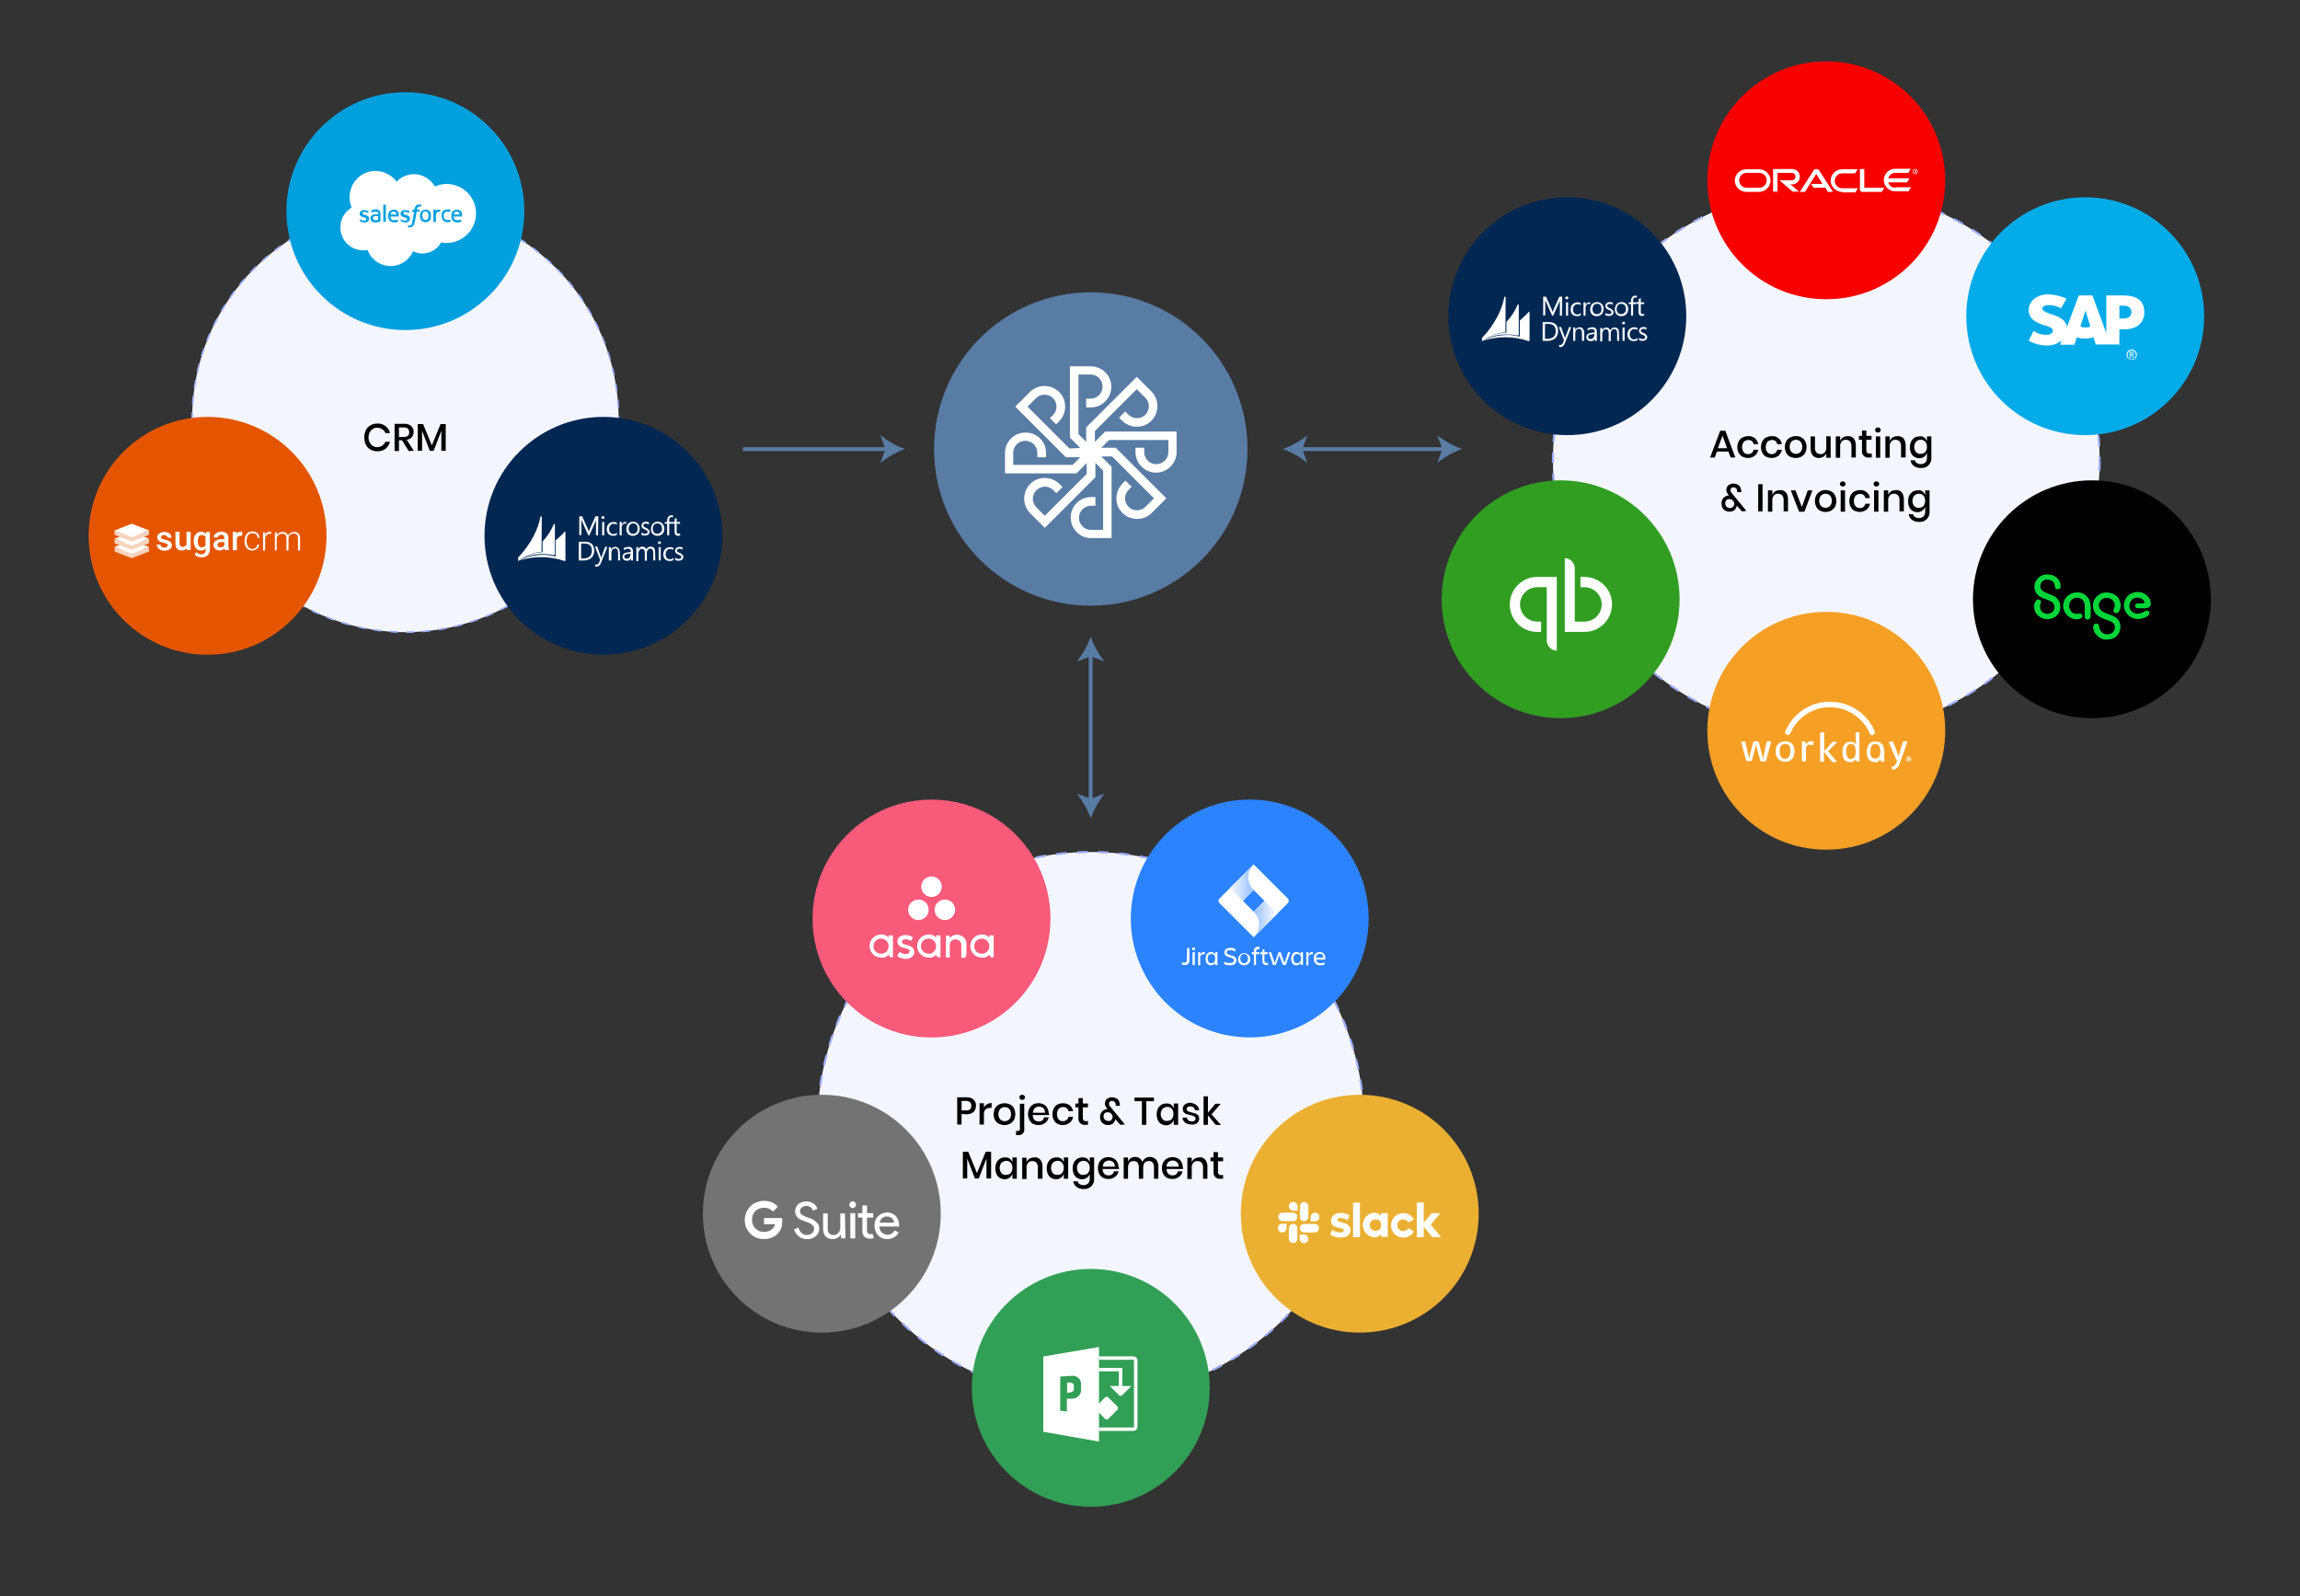 <?xml version="1.0" encoding="utf-8"?>
<!-- Generator: Adobe Illustrator 27.1.1, SVG Export Plug-In . SVG Version: 6.00 Build 0)  -->
<svg version="1.1" id="Layer_1" xmlns="http://www.w3.org/2000/svg" xmlns:xlink="http://www.w3.org/1999/xlink" x="0px" y="0px"
	 viewBox="0 0 895.3 621.5" style="enable-background:new 0 0 895.3 621.5;" xml:space="preserve">
<rect x="0" y="0" width="895.3" height="621.5" fill="#333333" stroke="none"/>
<style type="text/css">
	.st0{fill:#F4F6FF;stroke:#9EAEFA;stroke-width:0.813;stroke-miterlimit:10;stroke-dasharray:4.067;}
	.st1{fill:#737373;}
	.st2{fill-rule:evenodd;clip-rule:evenodd;fill:#FFFFFF;}
	.st3{fill:#EBB032;}
	.st4{fill:#FFFFFF;}
	.st5{fill:#F85A7A;}
	.st6{fill:#2B83FF;}
	.st7{fill:url(#SVGID_1_);}
	.st8{fill:url(#SVGID_00000047773262739536427820000011788452374639798162_);}
	.st9{fill:#329F56;}
	.st10{fill:none;stroke:#FFFFFF;stroke-width:1.351;stroke-miterlimit:10;}
	.st11{fill:#597CA5;}
	.st12{fill:#F59F25;}
	.st13{fill:#F70000;}
	.st14{fill:#319E22;}
	.st15{fill:#03ABE9;}
	.st16{fill:#012752;}
	.st17{fill:#F4F6FF;stroke:#9EAEFA;stroke-width:0.635;stroke-miterlimit:10;stroke-dasharray:3.173;}
	.st18{fill:#E55500;}
	.st19{fill:#F8D4BF;}
	.st20{fill:#00A0DF;}
	.st21{fill-rule:evenodd;clip-rule:evenodd;fill:#00A0DF;}
	.st22{fill:#00D639;}
</style>
<circle class="st0" cx="424.6" cy="438.1" r="106.4"/>
<path d="M374.3,433.7v4.1h-1.7v-10.6h3.6c1-0.1,2,0.2,2.8,0.9c0.6,0.6,1,1.5,0.9,2.4c0,0.9-0.3,1.7-0.9,2.4
	c-0.8,0.6-1.7,0.9-2.7,0.9L374.3,433.7L374.3,433.7z M378.1,430.5c0-0.5-0.1-1-0.5-1.4c-0.5-0.4-1-0.5-1.6-0.5h-1.7v3.7h1.7
	C377.4,432.4,378.1,431.7,378.1,430.5z"/>
<path d="M384.2,429.9c0.5-0.3,1.2-0.5,1.8-0.5v1.9h-0.5c-0.6,0-1.3,0.2-1.8,0.5c-0.5,0.5-0.7,1.1-0.7,1.8v4.2h-1.7v-8.3h1.7v1.6
	C383.3,430.7,383.7,430.2,384.2,429.9z"/>
<path d="M393.2,430c0.6,0.3,1.2,0.8,1.5,1.5c0.7,1.4,0.7,3.1,0,4.5c-0.3,0.6-0.9,1.1-1.5,1.5c-0.7,0.3-1.4,0.5-2.2,0.5
	c-0.7,0-1.5-0.2-2.2-0.5c-0.6-0.3-1.2-0.9-1.5-1.5c-0.7-1.4-0.7-3.1,0-4.5c0.3-0.6,0.9-1.1,1.5-1.5c0.7-0.3,1.4-0.5,2.2-0.5
	C391.8,429.5,392.6,429.7,393.2,430z M389.9,431.3c-0.4,0.2-0.7,0.5-0.9,0.9c-0.5,1-0.5,2.1,0,3.1c0.2,0.4,0.5,0.7,0.9,0.9
	c0.8,0.4,1.7,0.4,2.4,0c0.4-0.2,0.7-0.5,0.9-0.9c0.5-1,0.5-2.1,0-3.1c-0.2-0.4-0.5-0.7-0.9-0.9C391.5,430.9,390.6,430.9,389.9,431.3
	z"/>
<path d="M395.5,440.3h0.6c0.3,0,0.5-0.1,0.7-0.2c0.2-0.2,0.3-0.5,0.2-0.7v-9.7h1.7v9.8c0.2,1.2-0.7,2.3-1.8,2.4c-0.2,0-0.4,0-0.6,0
	h-0.8L395.5,440.3z M397.1,427.9c-0.2-0.2-0.3-0.4-0.3-0.7c0-0.3,0.1-0.5,0.3-0.7c0.2-0.2,0.5-0.3,0.8-0.3s0.6,0.1,0.8,0.3
	c0.2,0.2,0.3,0.4,0.3,0.7c0,0.3-0.1,0.5-0.3,0.7c-0.2,0.2-0.5,0.3-0.8,0.3C397.6,428.2,397.3,428.1,397.1,427.9L397.1,427.9z"/>
<path d="M408.4,434.1H402c0,0.7,0.2,1.4,0.7,1.9c0.4,0.4,1,0.6,1.6,0.6c0.5,0,1-0.1,1.4-0.4s0.6-0.7,0.7-1.2h1.8
	c-0.2,1.2-1,2.1-2.1,2.6c-0.6,0.3-1.2,0.4-1.9,0.4c-0.7,0-1.5-0.2-2.1-0.5s-1.1-0.9-1.4-1.5c-0.7-1.4-0.7-3.1,0-4.5
	c0.3-0.6,0.8-1.1,1.4-1.5c1.3-0.7,2.9-0.7,4.2,0c0.6,0.3,1.1,0.8,1.4,1.4s0.5,1.3,0.5,2C408.5,433.6,408.4,433.8,408.4,434.1z
	 M406.5,431.9c-0.2-0.4-0.5-0.6-0.8-0.8c-0.4-0.2-0.8-0.3-1.2-0.3c-0.6,0-1.2,0.2-1.7,0.6c-0.5,0.5-0.7,1.1-0.7,1.8h4.7
	C406.8,432.8,406.7,432.3,406.5,431.9z"/>
<path d="M416.4,430.3c0.7,0.6,1.2,1.4,1.3,2.3h-1.8c-0.1-0.5-0.3-0.9-0.7-1.2c-0.4-0.3-0.9-0.5-1.5-0.4c-0.6,0-1.2,0.2-1.6,0.7
	c-0.9,1.2-0.9,2.9,0,4.1c0.4,0.5,1,0.7,1.6,0.7c0.5,0,1-0.1,1.5-0.5c0.4-0.3,0.6-0.7,0.7-1.2h1.8c-0.1,0.9-0.6,1.7-1.3,2.3
	c-0.8,0.6-1.7,0.9-2.7,0.9c-0.7,0-1.5-0.2-2.1-0.5s-1.1-0.9-1.4-1.5c-0.7-1.4-0.7-3.1,0-4.5c0.3-0.6,0.8-1.1,1.4-1.5
	c0.7-0.3,1.4-0.5,2.1-0.5C414.7,429.5,415.7,429.8,416.4,430.3z"/>
<path d="M423.5,436.4v1.5h-1c-1.3,0.2-2.5-0.7-2.7-2c0-0.3,0-0.5,0-0.8v-4h-1.2v-1.5h1.2v-2.1h1.7v2.1h2v1.5h-2v4.1
	c0,0.3,0.1,0.7,0.3,1c0.3,0.2,0.6,0.3,0.9,0.3L423.5,436.4z"/>
<path d="M436.1,437.9l-2-2.2c0,0.2-0.1,0.4-0.1,0.5c-0.1,0.5-0.5,1-0.9,1.3c-0.5,0.3-1.1,0.5-1.7,0.5s-1.2-0.1-1.7-0.4
	s-0.9-0.6-1.1-1.1c-0.3-0.5-0.4-1.1-0.4-1.6c0-0.6,0.1-1.1,0.4-1.6c0.2-0.4,0.6-0.8,1-1.1c0.4-0.2,0.9-0.4,1.4-0.4h0.1l-0.2-0.3
	c-0.2-0.3-0.4-0.6-0.6-0.9c-0.1-0.3-0.2-0.7-0.2-1c0-0.4,0.1-0.8,0.3-1.2c0.2-0.4,0.6-0.7,1-0.9c0.5-0.2,1-0.4,1.5-0.3
	c0.7,0,1.4,0.2,2,0.6c0.5,0.4,0.8,1,0.9,1.6c0.1,0.3,0.1,0.7,0.1,1.1h-1.6v-0.2c0-0.1,0-0.2,0-0.3c0-0.4-0.1-0.7-0.4-1
	c-0.3-0.2-0.6-0.4-1-0.4c-0.3,0-0.7,0.1-0.9,0.3c-0.2,0.2-0.3,0.5-0.3,0.8c0,0.2,0,0.5,0.2,0.7c0.1,0.3,0.3,0.5,0.5,0.7l5.5,6.7
	L436.1,437.9z M432.6,436c0.3-0.3,0.5-0.8,0.5-1.2c0-0.3-0.1-0.6-0.3-0.9c-0.3-0.5-0.9-0.9-1.6-0.9c-0.4,0-0.9,0.1-1.2,0.4
	c-0.6,0.7-0.6,1.8,0.1,2.5c0.3,0.3,0.8,0.5,1.3,0.5C431.8,436.5,432.3,436.4,432.6,436z"/>
<path d="M449.2,427.3v1.4h-3v9.2h-1.7v-9.2h-2.9v-1.4H449.2z"/>
<path d="M455.8,430c0.5,0.4,0.9,0.9,1.1,1.5v-1.9h1.7v8.3h-1.7V436c-0.2,0.6-0.6,1.1-1.1,1.5c-0.6,0.4-1.2,0.6-1.9,0.6
	c-0.7,0-1.3-0.2-1.9-0.5c-0.6-0.4-1-0.9-1.3-1.5c-0.6-1.4-0.6-3.1,0-4.5c0.3-0.6,0.8-1.1,1.3-1.5c0.6-0.3,1.2-0.5,1.9-0.5
	C454.5,429.5,455.2,429.7,455.8,430z M452.5,431.7c-0.9,1.2-0.9,2.8,0,4c0.5,0.5,1.1,0.8,1.8,0.7c0.5,0,0.9-0.1,1.3-0.3
	c0.4-0.2,0.7-0.6,0.9-1c0.4-0.9,0.4-2,0-2.9c-0.2-0.4-0.5-0.7-0.9-1c-0.4-0.2-0.8-0.3-1.3-0.3C453.7,431,453,431.2,452.5,431.7z"/>
<path d="M465.7,430.2c0.6,0.5,1,1.2,1.1,2h-1.6c-0.1-0.4-0.3-0.8-0.6-1.1c-0.4-0.3-0.8-0.4-1.3-0.4c-0.4,0-0.7,0.1-1,0.3
	c-0.2,0.2-0.4,0.5-0.4,0.8c0,0.2,0.1,0.5,0.3,0.6c0.2,0.2,0.4,0.3,0.6,0.4c0.4,0.1,0.7,0.2,1.1,0.3c0.5,0.1,1,0.3,1.5,0.4
	c0.4,0.2,0.7,0.4,1,0.7c0.3,0.4,0.4,0.8,0.4,1.3c0,0.7-0.3,1.3-0.8,1.7c-0.6,0.5-1.4,0.7-2.1,0.6c-0.9,0-1.8-0.2-2.5-0.7
	c-0.6-0.5-1.1-1.2-1.1-2h1.7c0,0.4,0.3,0.8,0.6,1.1c0.4,0.3,0.9,0.4,1.4,0.4c0.4,0,0.7-0.1,1-0.3c0.2-0.2,0.4-0.5,0.4-0.8
	s-0.1-0.5-0.3-0.7c-0.2-0.2-0.4-0.3-0.7-0.4c-0.4-0.1-0.7-0.2-1.1-0.3c-0.5-0.1-1-0.3-1.5-0.4c-0.4-0.1-0.7-0.4-1-0.7
	c-0.3-0.4-0.4-0.8-0.4-1.3c0-0.7,0.3-1.3,0.8-1.7c0.6-0.5,1.4-0.7,2.2-0.7C464.2,429.4,465,429.7,465.7,430.2z"/>
<path d="M473.2,437.9l-3-3.7v3.7h-1.7v-11.1h1.7v6.4l2.9-3.5h2.1l-3.6,4.1l3.7,4.2L473.2,437.9z"/>
<path d="M385.8,448.4v10.4H384V451l-3,7.8h-1.5l-3-7.8v7.8h-1.7v-10.4h2.1l3.4,8.3l3.4-8.3H385.8z"/>
<path d="M393,451c0.5,0.4,0.9,0.9,1.1,1.5v-1.9h1.7v8.3h-1.7V457c-0.2,0.6-0.6,1.1-1.1,1.5c-0.6,0.4-1.2,0.6-1.9,0.6
	c-0.7,0-1.3-0.2-1.9-0.5c-0.6-0.4-1-0.9-1.3-1.5c-0.6-1.4-0.6-3.1,0-4.5c0.3-0.6,0.8-1.1,1.3-1.5c0.6-0.3,1.2-0.5,1.9-0.5
	C391.8,450.5,392.5,450.7,393,451z M389.8,452.7c-0.9,1.2-0.9,2.8,0,4c0.5,0.5,1.1,0.8,1.8,0.7c0.5,0,0.9-0.1,1.3-0.3
	c0.4-0.2,0.7-0.6,0.9-1c0.4-0.9,0.4-2,0-2.9c-0.2-0.4-0.5-0.7-0.9-1c-0.4-0.2-0.8-0.3-1.3-0.3C391,452,390.3,452.2,389.8,452.7z"/>
<path d="M404.9,451.4c0.6,0.7,0.9,1.7,0.9,2.7v4.8H404v-4.6c0-0.6-0.2-1.2-0.6-1.7c-0.4-0.4-1-0.6-1.6-0.6s-1.2,0.2-1.6,0.7
	s-0.7,1.2-0.6,1.9v4.4h-1.7v-8.3h1.7v1.8c0.2-0.6,0.6-1.1,1.1-1.4s1.2-0.5,1.8-0.5C403.4,450.4,404.3,450.8,404.9,451.4z"/>
<path d="M413,451c0.5,0.4,0.9,0.9,1.1,1.5v-1.9h1.7v8.3h-1.7V457c-0.2,0.6-0.6,1.1-1.1,1.5c-0.6,0.4-1.2,0.6-1.9,0.6
	c-0.7,0-1.3-0.2-1.9-0.5c-0.6-0.4-1-0.9-1.3-1.5c-0.6-1.4-0.6-3.1,0-4.5c0.3-0.6,0.8-1.1,1.3-1.5c0.6-0.3,1.2-0.5,1.9-0.5
	C411.7,450.5,412.4,450.7,413,451z M409.8,452.7c-0.9,1.2-0.9,2.8,0,4c0.5,0.5,1.1,0.8,1.8,0.7c0.5,0,0.9-0.1,1.3-0.3
	c0.4-0.2,0.7-0.6,0.9-1c0.4-0.9,0.4-2,0-2.9c-0.2-0.4-0.5-0.7-0.9-1c-0.4-0.2-0.8-0.3-1.3-0.3C410.9,452,410.2,452.2,409.8,452.7z"
	/>
<path d="M423.1,451c0.5,0.4,0.9,0.9,1.1,1.5v-1.9h1.7v8.4c0,0.7-0.1,1.4-0.5,2c-0.3,0.6-0.8,1.1-1.4,1.4c-0.6,0.4-1.4,0.5-2.1,0.5
	c-1,0-2-0.2-2.8-0.8c-0.7-0.5-1.2-1.3-1.3-2.2h1.7c0.1,0.5,0.4,0.9,0.8,1.1c0.5,0.3,1,0.4,1.5,0.4c0.6,0,1.2-0.2,1.7-0.6
	c0.5-0.5,0.7-1.2,0.7-1.8v-2c-0.2,0.6-0.6,1.1-1.1,1.5c-0.6,0.4-1.2,0.6-1.9,0.6c-0.7,0-1.3-0.2-1.9-0.5c-0.6-0.4-1-0.9-1.3-1.5
	c-0.6-1.4-0.6-3.1,0-4.5c0.3-0.6,0.8-1.1,1.3-1.5c0.6-0.3,1.2-0.5,1.9-0.5C421.9,450.5,422.5,450.7,423.1,451z M419.9,452.7
	c-0.9,1.2-0.9,2.8,0,4c0.5,0.5,1.1,0.8,1.8,0.7c0.5,0,0.9-0.1,1.3-0.3c0.4-0.2,0.7-0.6,0.9-1c0.4-0.9,0.4-2,0-2.9
	c-0.2-0.4-0.5-0.7-0.9-1c-0.4-0.2-0.8-0.3-1.3-0.3C421,452,420.3,452.2,419.9,452.7z"/>
<path d="M435.6,455.1h-6.4c0,0.7,0.2,1.4,0.7,1.9c0.4,0.4,1,0.6,1.6,0.6c0.5,0,1-0.1,1.4-0.4s0.6-0.7,0.7-1.2h1.8
	c-0.2,1.2-1,2.1-2.1,2.6c-0.6,0.3-1.2,0.4-1.9,0.4c-0.7,0-1.5-0.2-2.1-0.5s-1.1-0.9-1.4-1.5c-0.7-1.4-0.7-3.1,0-4.5
	c0.3-0.6,0.8-1.1,1.4-1.5c1.3-0.7,2.9-0.7,4.2,0c0.6,0.3,1.1,0.8,1.4,1.4s0.5,1.3,0.5,2C435.7,454.6,435.6,454.8,435.6,455.1z
	 M433.7,452.9c-0.2-0.4-0.5-0.6-0.8-0.8c-0.4-0.2-0.8-0.3-1.2-0.3c-0.6,0-1.2,0.2-1.7,0.6c-0.5,0.5-0.7,1.1-0.7,1.8h4.7
	C434,453.8,433.9,453.3,433.7,452.9L433.7,452.9z"/>
<path d="M450,451.4c0.6,0.7,0.9,1.7,0.9,2.7v4.8h-1.7v-4.6c0-0.6-0.2-1.2-0.5-1.7c-0.4-0.4-0.9-0.6-1.5-0.6s-1.2,0.2-1.6,0.6
	c-0.4,0.5-0.6,1.2-0.6,1.9v4.4h-1.7v-4.6c0-0.6-0.2-1.2-0.5-1.7c-0.4-0.4-0.9-0.6-1.5-0.6s-1.2,0.2-1.6,0.6
	c-0.4,0.5-0.6,1.2-0.6,1.9v4.4h-1.7v-8.3h1.7v1.7c0.2-0.6,0.6-1.1,1-1.4c0.5-0.3,1.1-0.5,1.7-0.5s1.3,0.2,1.8,0.5
	c0.5,0.4,0.9,0.9,1.1,1.5c0.2-0.6,0.6-1.1,1.2-1.5c0.5-0.4,1.2-0.5,1.8-0.5C448.5,450.4,449.4,450.8,450,451.4z"/>
<path d="M460.5,455.1h-6.4c0,0.7,0.2,1.4,0.7,1.9c0.4,0.4,1,0.6,1.6,0.6c0.5,0,1-0.1,1.4-0.4s0.6-0.7,0.7-1.2h1.8
	c-0.2,1.2-1,2.1-2.1,2.6c-0.6,0.3-1.2,0.4-1.9,0.4c-0.7,0-1.5-0.2-2.1-0.5s-1.1-0.9-1.4-1.5c-0.7-1.4-0.7-3.1,0-4.5
	c0.3-0.6,0.8-1.1,1.5-1.5c1.3-0.7,2.9-0.7,4.2,0c0.6,0.3,1.1,0.8,1.4,1.4s0.5,1.3,0.5,2C460.6,454.6,460.5,454.8,460.5,455.1z
	 M458.5,452.9c-0.2-0.4-0.5-0.6-0.8-0.8c-0.4-0.2-0.8-0.3-1.2-0.3c-0.6,0-1.2,0.2-1.7,0.6c-0.5,0.5-0.7,1.1-0.7,1.8h4.7
	C458.9,453.8,458.8,453.3,458.5,452.9z"/>
<path d="M469.1,451.4c0.6,0.7,0.9,1.7,0.9,2.7v4.8h-1.7v-4.6c0-0.6-0.2-1.2-0.6-1.7c-0.4-0.4-1-0.6-1.6-0.6s-1.2,0.2-1.6,0.7
	s-0.7,1.2-0.6,1.9v4.4h-1.7v-8.3h1.7v1.8c0.2-0.6,0.6-1.1,1.1-1.4s1.2-0.5,1.8-0.5C467.7,450.4,468.5,450.8,469.1,451.4z"/>
<path d="M476.1,457.4v1.5h-1c-1.3,0.2-2.5-0.7-2.7-2c0-0.3,0-0.5,0-0.8v-4h-1.2v-1.5h1.2v-2.1h1.7v2.1h2v1.5h-2v4.1
	c0,0.3,0.1,0.7,0.3,1c0.3,0.2,0.6,0.3,0.9,0.3L476.1,457.4z"/>
<circle class="st1" cx="319.9" cy="472.5" r="46.3"/>
<path class="st2" d="M300.9,471.7c-0.4-0.5-0.9-0.8-1.5-1.1c-0.6-0.3-1.3-0.4-2-0.4c-0.6,0-1.2,0.1-1.8,0.3c-0.5,0.2-1,0.5-1.5,0.9
	c-0.4,0.4-0.8,0.9-1,1.5c-0.5,1.2-0.5,2.6,0,3.9c0.2,0.6,0.6,1.1,1,1.5s0.9,0.7,1.5,1c0.6,0.2,1.2,0.3,1.8,0.3
	c0.6,0,1.2-0.1,1.8-0.3c0.5-0.2,0.9-0.4,1.3-0.8c0.3-0.2,0.5-0.5,0.7-0.8s0.4-0.7,0.5-1.1h-4.3v-2.4h7c0,0.2,0.1,0.4,0.1,0.6
	s0,0.5,0,0.7c0,0.9-0.1,1.8-0.4,2.6c-0.3,0.8-0.7,1.5-1.3,2.1c-0.6,0.7-1.4,1.2-2.3,1.6c-1,0.4-2,0.6-3.1,0.6c-2,0-3.9-0.7-5.3-2.1
	c-0.7-0.7-1.2-1.5-1.6-2.3c-0.4-0.9-0.6-2-0.6-3s0.2-2,0.6-3c0.4-0.9,0.9-1.7,1.6-2.4c0.7-0.7,1.5-1.2,2.4-1.5
	c0.9-0.4,1.9-0.6,2.9-0.6c1.1,0,2.1,0.2,3.1,0.6c0.9,0.4,1.7,1,2.3,1.7L300.9,471.7L300.9,471.7z"/>
<path class="st2" d="M318.9,478.3c0,1.2-0.5,2.3-1.4,3c-1,0.8-2.2,1.2-3.4,1.1c-1.1,0-2.2-0.3-3.1-1s-1.6-1.7-1.9-2.8l1.7-0.7
	c0.1,0.4,0.3,0.8,0.5,1.2c0.2,0.3,0.5,0.6,0.7,0.9c0.3,0.2,0.6,0.4,0.9,0.6c0.3,0.1,0.7,0.2,1.1,0.2c0.7,0,1.5-0.2,2.1-0.7
	c0.5-0.4,0.8-1.1,0.8-1.7s-0.2-1.1-0.7-1.5c-0.7-0.6-1.5-1-2.3-1.2c-1.1-0.4-1.9-0.7-2.1-0.8c-1.4-0.6-2.3-1.9-2.3-3.4
	c0-1,0.5-2,1.2-2.7c0.9-0.7,2-1.1,3.1-1.1c1,0,2,0.3,2.8,0.8c0.7,0.5,1.3,1.2,1.6,2.1l-1.7,0.7c-0.2-0.5-0.5-1-0.9-1.3
	c-1.1-0.7-2.5-0.7-3.5,0.1c-0.5,0.3-0.7,0.9-0.7,1.4s0.2,1,0.6,1.3c0.9,0.6,1.8,1,2.8,1.3c1.2,0.3,2.2,0.9,3.1,1.8
	C318.6,476.4,318.9,477.3,318.9,478.3L318.9,478.3z"/>
<path class="st2" d="M329.1,482.1h-1.7v-1.4h-0.1c-0.3,0.5-0.8,0.9-1.3,1.2c-0.5,0.3-1.2,0.5-1.8,0.5c-1,0.1-2-0.3-2.8-1
	c-0.7-0.8-1-1.9-1-2.9v-6.1h1.8v6c-0.1,1.2,0.7,2.3,1.9,2.4c0.2,0,0.4,0,0.5,0c0.7,0,1.4-0.3,1.8-0.9c0.5-0.6,0.8-1.4,0.7-2.1v-5.4
	h1.8L329.1,482.1L329.1,482.1z"/>
<path class="st2" d="M333.2,469c0,0.7-0.6,1.3-1.3,1.3c-0.7,0-1.3-0.6-1.3-1.3c0-0.7,0.6-1.3,1.3-1.3c0.3,0,0.7,0.1,0.9,0.4
	C333.1,468.3,333.2,468.6,333.2,469z M332.9,472.3v9.8H331v-9.8H332.9z"/>
<path class="st2" d="M338.5,482.2c-0.7,0-1.4-0.2-2-0.7c-0.5-0.5-0.8-1.3-0.8-2.1V474H334v-1.7h1.7v-3h1.8v3h2.4v1.7h-2.4v4.9
	c-0.1,0.5,0.1,0.9,0.4,1.3c0.2,0.2,0.5,0.3,0.9,0.3c0.1,0,0.3,0,0.4-0.1c0.1,0,0.3-0.1,0.4-0.1l0.6,1.6
	C339.6,482.2,339,482.3,338.5,482.2L338.5,482.2z"/>
<path class="st2" d="M345.3,482.4c-1.3,0-2.6-0.5-3.5-1.5s-1.4-2.3-1.4-3.7c0-1.4,0.4-2.7,1.4-3.7c1.9-1.9,5-2,6.9-0.1l0,0
	c0.9,1.1,1.4,2.5,1.3,3.9v0.2h-7.7c0,0.9,0.3,1.7,1,2.3c0.6,0.6,1.4,0.9,2.2,0.9c1.2,0,2.2-0.7,2.7-1.7l1.6,0.8
	c-0.4,0.8-1,1.5-1.8,1.9C347.2,482.2,346.3,482.4,345.3,482.4L345.3,482.4z M342.4,476h5.6c0-0.7-0.3-1.3-0.8-1.7
	c-0.6-0.5-1.3-0.7-2-0.7s-1.3,0.2-1.8,0.6C342.9,474.7,342.5,475.4,342.4,476L342.4,476z"/>
<ellipse class="st3" cx="529.3" cy="472.5" rx="46.3" ry="46.3"/>
<path class="st2" d="M517.8,480.6l0.8-1.8c0.9,0.6,2,1,3.1,1c0.8,0,1.4-0.3,1.4-0.8c0-1.4-5-0.3-5-3.7c0-1.7,1.5-3.1,3.7-3.1
	c1.3,0,2.5,0.3,3.5,1l-0.7,1.9c-0.9-0.6-1.9-0.9-2.9-0.9c-0.7,0-1.1,0.3-1.1,0.7c0,1.3,5,0.6,5.1,3.9c0,1.8-1.5,3-3.6,3
	C520.4,481.8,519,481.4,517.8,480.6 M548.2,478.1c-0.6,1.1-2,1.5-3.1,0.9s-1.5-2-0.9-3.1s2-1.5,3.1-0.9c0.4,0.2,0.7,0.5,0.9,0.9
	l2.2-1.2c-1.3-2.3-4.2-3.1-6.5-1.8c-2.3,1.3-3.1,4.2-1.8,6.5s4.2,3.1,6.5,1.8c0.8-0.4,1.4-1.1,1.8-1.8L548.2,478.1z M526.7,468.2
	h2.7v13.4h-2.7V468.2z M551.5,468.2v13.4h2.7v-4l3.3,4h3.5l-4.1-4.8l3.8-4.5h-3.4l-3.1,3.7v-7.9L551.5,468.2z"/>
<path class="st4" d="M537.5,478.1c-0.5,0.7-1.3,1.1-2.1,1.1c-1.3,0-2.3-1.1-2.2-2.3c0-1.2,1-2.2,2.2-2.2c0.9,0,1.7,0.4,2.1,1.2
	V478.1z M537.5,472.3v1.1c-0.6-0.9-1.7-1.3-2.7-1.3c-2.7,0.3-4.6,2.7-4.3,5.3c0.3,2.2,2,4,4.3,4.3c1.1,0.1,2.1-0.4,2.7-1.3v1.1h2.7
	v-9.2H537.5z"/>
<path class="st2" d="M500.8,478.1c0,0.9-0.8,1.7-1.7,1.7s-1.7-0.8-1.7-1.7c0-0.9,0.8-1.7,1.7-1.7l0,0h1.7V478.1z M501.7,478.1
	c0-0.9,0.8-1.7,1.7-1.6c0.9,0,1.6,0.7,1.6,1.6v4.2c0,0.9-0.8,1.7-1.7,1.6c-0.9,0-1.6-0.7-1.6-1.6V478.1z"/>
<path class="st2" d="M503.4,471.3c-0.9,0-1.7-0.8-1.7-1.7s0.8-1.7,1.7-1.7s1.7,0.8,1.7,1.7v1.7H503.4z M503.4,472.1
	c0.9,0,1.7,0.8,1.6,1.7c0,0.9-0.7,1.6-1.6,1.6h-4.2c-0.9,0-1.7-0.8-1.6-1.7c0-0.9,0.7-1.6,1.6-1.6H503.4z"/>
<path class="st2" d="M510.2,473.8c0-0.9,0.8-1.7,1.7-1.7s1.7,0.8,1.7,1.7s-0.8,1.7-1.7,1.7h-1.7V473.8z M509.3,473.8
	c0,0.9-0.8,1.7-1.7,1.6c-0.9,0-1.6-0.7-1.6-1.6v-4.2c0-0.9,0.8-1.7,1.7-1.6c0.9,0,1.6,0.7,1.6,1.6V473.8z"/>
<path class="st2" d="M507.6,480.6c0.9,0,1.7,0.8,1.7,1.7s-0.8,1.7-1.7,1.7s-1.7-0.8-1.7-1.7v-1.7H507.6z M507.6,479.8
	c-0.9,0-1.7-0.8-1.6-1.7c0-0.9,0.7-1.6,1.6-1.6h4.2c0.9,0,1.7,0.8,1.6,1.7c0,0.9-0.7,1.6-1.6,1.6H507.6z"/>
<circle class="st5" cx="362.6" cy="357.6" r="46.3"/>
<path class="st4" d="M343,371.3c-1.6,0-3-1.3-3-2.9s1.3-3,2.9-3s3,1.3,3,2.9c0,0,0,0,0,0.1C345.9,370,344.6,371.3,343,371.3z
	 M345.9,371.7c0,0.3,0.5,1,1,1h0.4c0.1,0,0.3-0.1,0.3-0.3v-8.1l0,0c0-0.1-0.1-0.2-0.3-0.2h-1.1c-0.1,0-0.3,0.1-0.3,0.2l0,0v0.7
	c-0.7-0.8-1.8-1.3-2.9-1.2c-2.5,0-4.5,2-4.5,4.5s2,4.5,4.5,4.5C344.1,373,345.1,372.5,345.9,371.7L345.9,371.7z M350.2,370.6
	c0.7,0.5,1.5,0.8,2.4,0.8c0.8,0,1.5-0.4,1.5-1.1c0-0.9-1.7-1.1-2.8-1.4c-1.1-0.2-1.9-1.2-2-2.3c0-1.9,1.7-2.6,3.2-2.6
	c0.9,0,1.9,0.3,2.7,0.8c0.1,0.1,0.2,0.2,0.1,0.4l0,0l-0.6,0.9c-0.1,0.1-0.2,0.2-0.4,0.1l0,0c-0.5-0.4-1.1-0.6-1.7-0.5
	c-1.1,0-1.5,0.4-1.5,1s0.7,0.9,1.6,1.1c1.5,0.4,3.2,0.9,3.2,2.8c0,1.6-1.5,2.7-3.2,2.7c-1.2,0-2.3-0.3-3.3-1
	c-0.1-0.1-0.1-0.3-0.1-0.4l0.6-0.9C349.9,370.5,350.1,370.5,350.2,370.6C350.2,370.5,350.2,370.6,350.2,370.6L350.2,370.6z
	 M364.4,371.7c0,0.3,0.5,1,1,1h0.4c0.1,0,0.3-0.1,0.3-0.3v-8.1l0,0c0-0.1-0.1-0.2-0.3-0.2h-1.1c-0.1,0-0.2,0.1-0.3,0.2l0,0v0.7
	c-0.7-0.8-1.8-1.3-2.9-1.2c-2.5,0-4.5,2-4.5,4.5s2,4.5,4.5,4.5C362.6,373,363.6,372.5,364.4,371.7L364.4,371.7z M361.5,371.3
	c-1.6,0-3-1.3-3-2.9s1.3-3,2.9-3s3,1.3,3,2.9c0,0,0,0,0,0.1C364.4,370,363.1,371.3,361.5,371.3L361.5,371.3L361.5,371.3z M376.2,372
	v-4.2l0,0c0.2-2-1.3-3.8-3.4-3.9c-0.2,0-0.3,0-0.5,0c-0.9,0-1.8,0.4-2.4,1.2l0,0l0,0c0-0.5-0.4-0.9-0.9-0.9h-0.1h-0.4
	c-0.1,0-0.3,0.1-0.3,0.3v8.1l0,0c0,0.1,0.1,0.2,0.3,0.2h1.1c0,0,0,0,0.1,0l0,0l0,0l0,0l0,0l0,0l0,0l0,0l0,0v-0.1l0,0v-4.8
	c0-1.3,1.1-2.3,2.3-2.2c1.2,0,2.2,1,2.2,2.2v4.8l0,0c0,0.1,0.1,0.2,0.3,0.2h1.1l0,0l0,0l0,0l0,0l0,0l0,0l0,0l0,0l0,0v-0.1l0,0
	L376.2,372L376.2,372z M385.1,371.7c0,0.3,0.5,1,1,1h0.4c0.1,0,0.3-0.1,0.3-0.3v-8.1l0,0c0-0.1-0.1-0.2-0.3-0.2h-1.1
	c-0.1,0-0.2,0.1-0.3,0.2l0,0v0.7c-0.7-0.8-1.8-1.3-2.9-1.2c-2.5,0-4.5,2-4.5,4.5s2,4.5,4.5,4.5C383.3,373,384.3,372.5,385.1,371.7
	L385.1,371.7z M382.2,371.3c-1.6,0-3-1.3-3-2.9s1.3-3,2.9-3s3,1.3,3,2.9c0,0,0,0,0,0.1C385.1,370,383.8,371.3,382.2,371.3
	L382.2,371.3z"/>
<path class="st4" d="M367.8,350.2c-2.2,0-4,1.8-4,4s1.8,4,4,4s4-1.8,4-4l0,0C371.8,351.9,370,350.2,367.8,350.2z M357.5,350.2
	c-2.2,0-4,1.8-4,4s1.8,4,4,4s4-1.8,4-4l0,0C361.5,351.9,359.7,350.2,357.5,350.2L357.5,350.2z M366.6,345.2c0,2.2-1.8,4-4,4
	s-4-1.8-4-4s1.8-4,4-4l0,0C364.8,341.2,366.6,343,366.6,345.2z"/>
<ellipse transform="matrix(0.16 -0.987 0.987 0.16 55.673 780.636)" class="st6" cx="486.6" cy="357.6" rx="46.3" ry="46.3"/>
<g id="Blue">
	<path class="st4" d="M501.4,349.9l-12.2-12.2l-1.2-1.2l0,0l-9.2,9.2l0,0l-4.2,4.2c-0.4,0.4-0.4,1.1,0,1.6l0,0l8.4,8.4l5,5l9.2-9.2
		l0.1-0.1l4-4C501.8,351.1,501.8,350.3,501.4,349.9z M488,354.9l-4.2-4.2l4.2-4.2l4.2,4.2L488,354.9z"/>
</g>
<linearGradient id="SVGID_1_" gradientUnits="userSpaceOnUse" x1="478.859" y1="-177.65" x2="488.044" y2="-177.65" gradientTransform="matrix(1 0 0 -1 0 166)">
	<stop  offset="0" style="stop-color:#FFFFFF"/>
	<stop  offset="0" style="stop-color:#F6F9FF"/>
	<stop  offset="1" style="stop-color:#95C1FF"/>
</linearGradient>
<path class="st7" d="M488,346.5c-2.7-2.7-2.8-7.2,0-9.9l-9.2,9.1l5,5L488,346.5z"/>
<linearGradient id="SVGID_00000161618217338820209980000000803720299498820763_" gradientUnits="userSpaceOnUse" x1="488.044" y1="-191.8" x2="497.219" y2="-191.8" gradientTransform="matrix(1 0 0 -1 0 166)">
	<stop  offset="1.000000e-03" style="stop-color:#95C1FF"/>
	<stop  offset="1" style="stop-color:#FFFFFF"/>
</linearGradient>
<path style="fill:url(#SVGID_00000161618217338820209980000000803720299498820763_);" d="M492.2,350.7l-4.2,4.2
	c2.8,2.7,2.8,7.2,0,10l0,0l0,0l9.2-9.2L492.2,350.7z"/>
<path class="st4" d="M462.1,369.1h0.9v4.6c0,1.2-0.5,2-1.8,2c-0.4,0-0.7-0.1-1.1-0.2v-0.9c0.3,0.1,0.6,0.2,0.9,0.2
	c0.8,0,1-0.5,1-1.1L462.1,369.1z"/>
<path class="st4" d="M464.6,368.8c0.3,0,0.6,0.2,0.6,0.5l0,0v0.1c0,0.3-0.3,0.6-0.6,0.6s-0.6-0.3-0.6-0.6l0,0
	C464,369.1,464.3,368.8,464.6,368.8L464.6,368.8L464.6,368.8z M464.2,370.7h0.9v5h-0.9V370.7z"/>
<path class="st4" d="M466.4,370.7h0.8v0.9c0.3-0.7,1-1.1,1.8-0.9v0.8c-1.1-0.1-1.8,0.2-1.8,1.3v3h-0.8V370.7z"/>
<path class="st4" d="M473,374.8c-0.3,0.6-1,1-1.7,1c-1.3,0-2-1.1-2-2.6c0-1.4,0.7-2.6,2.1-2.6c0.7,0,1.3,0.4,1.6,1v-0.9h0.9v5H473
	V374.8z M471.5,375c0.8,0,1.4-0.6,1.5-1.4c0-0.1,0-0.1,0-0.2V373c0-1.1-0.6-1.6-1.4-1.6c-1,0-1.5,0.6-1.5,1.8
	C470.2,374.4,470.6,375,471.5,375L471.5,375z"/>
<path class="st4" d="M478.9,375.8c-0.8,0-1.6-0.1-2.4-0.5v-0.9c0.8,0.4,1.6,0.5,2.4,0.5c1,0,1.4-0.4,1.4-1s-0.4-0.9-1.6-1.2
	c-1.5-0.4-2.1-0.9-2.1-1.9s0.8-1.8,2.3-1.8c0.7,0,1.4,0.1,2,0.5v0.9c-0.6-0.3-1.3-0.5-2-0.5c-0.9,0-1.4,0.3-1.4,0.9
	c0,0.5,0.4,0.8,1.6,1.1c1.4,0.3,2.2,0.8,2.2,2C481.2,375,480.6,375.8,478.9,375.8z"/>
<path class="st4" d="M482,373.2c0.1-1.3,1.3-2.3,2.6-2.1c1.3,0.1,2.3,1.3,2.1,2.6c-0.1,1.2-1.1,2.1-2.4,2.1s-2.4-1-2.4-2.3
	C482,373.4,482,373.3,482,373.2z M482.8,373.2c0,0.9,0.5,1.8,1.5,1.8s1.5-0.9,1.5-1.8s-0.5-1.8-1.5-1.8S482.8,372.2,482.8,373.2z"/>
<path class="st4" d="M488.9,370.7h1.3v0.8h-1.3v4.2h-0.8v-4.2h-0.8v-0.8h0.8v-0.5c-0.1-0.8,0.5-1.5,1.3-1.6c0.1,0,0.2,0,0.3,0
	c0.2,0,0.4,0,0.6,0.1v0.8c-0.2,0-0.4,0-0.5,0c-0.4,0-0.7,0.2-0.8,0.6v0.1L488.9,370.7z"/>
<path class="st4" d="M493.1,374.9c0.2,0,0.4,0,0.5-0.1v0.8c-0.2,0.1-0.4,0.1-0.6,0.1c-0.8,0.1-1.5-0.5-1.6-1.3c0-0.1,0-0.2,0-0.3
	v-2.6h-0.8v-0.8h0.8v-1.1h0.8v1.1h1.3v0.8h-1.3v2.6c0,0.4,0.3,0.7,0.7,0.7C493,374.9,493.1,374.9,493.1,374.9z"/>
<path class="st4" d="M493.9,370.7h0.9l1.4,4.2l1.5-4.2h0.8l1.5,4.2l1.4-4.2h0.9l-1.8,5h-1.1l-0.9-2.4l-0.5-1.5l-0.5,1.5l-0.9,2.4
	h-1.1L493.9,370.7z"/>
<path class="st4" d="M506.3,374.8c-0.3,0.6-1,1-1.7,1c-1.3,0-2-1.1-2-2.6c0-1.4,0.7-2.6,2.1-2.6c0.7,0,1.3,0.4,1.6,1v-0.9h0.9v5
	h-0.9V374.8z M504.9,375c0.8,0,1.4-0.6,1.5-1.4c0-0.1,0-0.1,0-0.2V373c0-1.1-0.6-1.6-1.4-1.6c-1,0-1.5,0.6-1.5,1.8
	C503.5,374.4,504,375,504.9,375L504.9,375z"/>
<path class="st4" d="M508.5,370.7h0.8v0.9c0.3-0.7,1-1.1,1.8-0.9v0.8c-1.1-0.1-1.8,0.2-1.8,1.3v3h-0.8V370.7z"/>
<path class="st4" d="M514.1,375.8c-1.3,0.2-2.5-0.8-2.7-2.1c0-0.2,0-0.4,0-0.5c-0.2-1.3,0.8-2.4,2-2.6c0.1,0,0.2,0,0.3,0
	c1.5,0,2.2,1.1,2.2,2.6v0.4h-3.6c0.1,0.9,0.7,1.4,1.8,1.4c0.5,0,1-0.1,1.5-0.3v0.8C515.2,375.7,514.6,375.8,514.1,375.8z
	 M512.3,372.8h2.8c0-0.9-0.5-1.5-1.3-1.5s-1.4,0.6-1.5,1.3C512.3,372.8,512.3,372.8,512.3,372.8L512.3,372.8L512.3,372.8z"/>
<circle class="st9" cx="424.6" cy="540.3" r="46.3"/>
<polygon class="st4" points="427.8,524.4 406.1,528.1 406.1,557.4 427.8,561.2 "/>
<path class="st9" d="M417.6,535.6l-4.9,0.3v13.3l2.6,0.3v-5h2c1.8,0.1,3.3-1.3,3.5-3c0-0.1,0-0.1,0-0.2v-2.4c0.1-1.7-1.3-3.2-3-3.3
	C417.7,535.6,417.6,535.6,417.6,535.6z M415.4,542.2v-4c1.9,0,2.6,0.3,2.6,1.3v1.4C418,540.9,418.1,542.2,415.4,542.2L415.4,542.2z"
	/>
<path class="st10" d="M427.8,556.4h13.3c0.5,0,1-0.4,1-0.9l0,0v-25.9c0-0.5-0.4-0.9-1-0.9l0,0h-13.3"/>
<path class="st4" d="M426.6,547.6l3.6-3.6c0.3-0.3,0.9-0.3,1.2,0l3.6,3.6c0.3,0.3,0.3,0.9,0,1.2l-3.6,3.6c-0.3,0.3-0.9,0.3-1.2,0
	l-3.6-3.6C426.2,548.5,426.2,548,426.6,547.6z"/>
<path class="st4" d="M432,539.6l3.6,3.6c0.3,0.3,0.9,0.3,1.2,0l3.6-3.6"/>
<polyline class="st10" points="436.2,540.7 436.2,533.2 427.8,533.2 "/>
<circle class="st11" cx="424.6" cy="174.8" r="61"/>
<path class="st4" d="M420.5,174.4l-4-4v-27.8h8c4.4,0,8.1,3.5,8.1,7.9s-3.5,8.1-7.9,8.1c-0.1,0-0.1,0-0.2,0h-1.7v-3.4h1.7
	c2.6,0,4.7-2.1,4.7-4.7c0-2.6-2.1-4.7-4.7-4.7h-4.7V169l3,3v-5.6l19.7-19.7l5.7,5.7c3.1,3.1,3.1,8.2,0,11.4c-3.1,3.1-8.2,3.1-11.4,0
	l0,0l-1.2-1.2l2.4-2.4l1.2,1.2c1.8,1.8,4.8,1.9,6.6,0.1c1.8-1.8,1.9-4.8,0.1-6.6c0,0,0,0-0.1-0.1l-3.3-3.3l-16.3,16.3v4.2l4-4H458v8
	c0,4.4-3.6,8-8,8s-8-3.6-8-8v-1.7h3.4v1.7c0,2.6,2.1,4.7,4.7,4.7s4.7-2.1,4.7-4.7v-4.7h-23.1l-3,3h5.6L454,194l-5.7,5.7
	c-3.1,3.1-8.2,3.1-11.4,0c-3.1-3.1-3.1-8.2,0-11.4l0,0l1.2-1.2l2.4,2.4l-1.2,1.2c-1.8,1.8-1.8,4.8,0,6.6s4.8,1.8,6.6,0l0,0l3.3-3.3
	l-16.3-16.3h-4.2l4,4v27.8h-8c-4.4,0-8-3.7-7.9-8.1c0-4.4,3.6-7.9,7.9-7.9h1.7v3.4h-1.7c-2.6,0-4.7,2.1-4.7,4.7
	c0,2.6,2.1,4.7,4.7,4.7l0,0h4.7v-23.1l-3-3v5.6l-19.7,19.7l-5.7-5.7c-3.1-3.1-3.1-8.2,0-11.4c3.1-3.1,8.2-3.1,11.4,0l1.2,1.2
	l-2.4,2.4l-1.2-1.2c-1.8-1.8-4.8-1.8-6.6,0.1c-1.8,1.8-1.8,4.7,0,6.6l3.3,3.3l16.3-16.3v-4.2l-4,4h-27.8v-8c0-4.4,3.7-8,8.1-7.9
	c4.4,0,7.9,3.6,7.9,7.9v1.7h-3.4v-1.7c0-2.6-2.1-4.7-4.7-4.7s-4.7,2.1-4.7,4.7l0,0v4.7h23.1l3-3h-5.6l-19.7-19.7l5.7-5.7
	c3.1-3.1,8.2-3.1,11.4,0c3.1,3.1,3.1,8.2,0,11.4l-1.2,1.2l-2.4-2.4l1.2-1.2c1.8-1.8,1.8-4.8,0-6.6s-4.8-1.8-6.6,0l-3.3,3.3
	l16.3,16.3L420.5,174.4z"/>
<circle class="st0" cx="710.9" cy="179.4" r="106.4"/>
<path d="M672.8,175.8h-4.5l-0.8,2.3h-1.8l3.9-10.4h2l3.9,10.4h-1.8L672.8,175.8z M672.3,174.5l-1.8-4.9l-1.8,4.9H672.3z"/>
<path d="M683.1,170.6c0.7,0.6,1.2,1.4,1.3,2.3h-1.8c-0.1-0.5-0.3-0.9-0.7-1.2s-0.9-0.5-1.4-0.4c-0.6,0-1.2,0.2-1.7,0.7
	c-0.9,1.2-0.9,2.9,0,4.1c0.4,0.5,1,0.7,1.7,0.7c0.5,0,1-0.1,1.4-0.5c0.4-0.3,0.6-0.7,0.7-1.2h1.8c-0.1,0.9-0.6,1.7-1.3,2.3
	c-0.8,0.6-1.7,0.9-2.7,0.9c-0.7,0-1.5-0.2-2.1-0.5s-1.1-0.8-1.5-1.5c-0.7-1.4-0.7-3.1,0-4.5c0.3-0.6,0.8-1.1,1.5-1.5
	c0.7-0.3,1.4-0.5,2.1-0.5C681.4,169.7,682.3,170,683.1,170.6z"/>
<path d="M692.3,170.6c0.7,0.6,1.2,1.4,1.3,2.3h-1.8c-0.1-0.5-0.3-0.9-0.7-1.2s-0.9-0.5-1.4-0.4c-0.6,0-1.2,0.2-1.7,0.7
	c-0.9,1.2-0.9,2.9,0,4.1c0.4,0.5,1,0.7,1.7,0.7c0.5,0,1-0.1,1.4-0.5c0.4-0.3,0.6-0.7,0.7-1.2h1.8c-0.1,0.9-0.6,1.7-1.3,2.3
	c-0.8,0.6-1.7,0.9-2.7,0.9c-0.7,0-1.5-0.2-2.1-0.5s-1.1-0.8-1.5-1.5c-0.7-1.4-0.7-3.1,0-4.5c0.3-0.6,0.8-1.1,1.5-1.5
	c0.7-0.3,1.4-0.5,2.1-0.5C690.6,169.7,691.6,170,692.3,170.6z"/>
<path d="M701.2,170.3c0.6,0.3,1.2,0.8,1.5,1.5c0.7,1.4,0.7,3.1,0,4.5c-0.3,0.6-0.9,1.1-1.5,1.5c-0.7,0.3-1.4,0.5-2.2,0.5
	c-0.7,0-1.5-0.2-2.2-0.5c-0.6-0.3-1.2-0.9-1.5-1.5c-0.7-1.4-0.7-3.1,0-4.5c0.3-0.6,0.9-1.1,1.5-1.5c0.7-0.3,1.4-0.5,2.2-0.5
	C699.8,169.7,700.6,169.9,701.2,170.3z M697.9,171.5c-0.4,0.2-0.7,0.5-0.9,0.9c-0.5,1-0.5,2.1,0,3.1c0.2,0.4,0.5,0.7,0.9,0.9
	c0.8,0.4,1.7,0.4,2.4,0c0.4-0.2,0.7-0.5,0.9-0.9c0.5-1,0.5-2.1,0-3.1c-0.2-0.4-0.5-0.7-0.9-0.9C699.5,171.1,698.6,171.1,697.9,171.5
	z"/>
<path d="M712.6,169.9v8.3h-1.7v-1.8c-0.2,0.6-0.6,1.1-1.1,1.4c-0.5,0.3-1.2,0.5-1.8,0.5c-0.9,0-1.7-0.3-2.3-0.9
	c-0.6-0.7-0.9-1.7-0.9-2.7v-4.8h1.7v4.6c0,0.6,0.2,1.3,0.6,1.7c0.4,0.4,1,0.6,1.6,0.6s1.2-0.2,1.6-0.7c0.4-0.5,0.7-1.2,0.6-1.9v-4.4
	L712.6,169.9z"/>
<path d="M721.5,170.6c0.6,0.7,0.9,1.7,0.9,2.7v4.8h-1.7v-4.6c0-0.6-0.2-1.2-0.6-1.7c-0.4-0.4-1-0.6-1.6-0.6s-1.2,0.2-1.6,0.7
	c-0.4,0.5-0.7,1.2-0.6,1.9v4.4h-1.7v-8.3h1.7v1.8c0.2-0.6,0.6-1.1,1.1-1.4c0.5-0.3,1.2-0.5,1.8-0.5
	C720.1,169.7,720.9,170,721.5,170.6z"/>
<path d="M728.6,176.6v1.5h-1.1c-1.3,0.2-2.5-0.7-2.7-2c0-0.3,0-0.5,0-0.8v-4.1h-1.2v-1.5h1.2v-2.1h1.7v2.1h2v1.5h-2v4.1
	c0,0.3,0.1,0.7,0.3,1c0.3,0.2,0.6,0.3,0.9,0.3H728.6z"/>
<path d="M730.2,166.7c0.2-0.2,0.5-0.3,0.8-0.3s0.6,0.1,0.8,0.3s0.3,0.4,0.3,0.7s-0.1,0.5-0.3,0.7s-0.5,0.3-0.8,0.3s-0.6-0.1-0.8-0.3
	s-0.3-0.4-0.3-0.7C729.9,167.2,730,166.9,730.2,166.7z M731.9,169.9v8.3h-1.7v-8.3H731.9z"/>
<path d="M740.9,170.6c0.6,0.7,0.9,1.7,0.9,2.7v4.8H740v-4.6c0-0.6-0.2-1.2-0.6-1.7c-0.4-0.4-1-0.6-1.6-0.6s-1.2,0.2-1.6,0.7
	c-0.4,0.5-0.7,1.2-0.6,1.9v4.4h-1.7v-8.3h1.7v1.8c0.2-0.6,0.6-1.1,1.1-1.4c0.5-0.3,1.2-0.5,1.8-0.5
	C739.4,169.7,740.3,170,740.9,170.6z"/>
<path d="M749,170.3c0.5,0.4,0.9,0.9,1.1,1.5v-1.9h1.7v8.4c0,0.7-0.1,1.4-0.5,2c-0.3,0.6-0.8,1.1-1.4,1.4c-0.6,0.4-1.4,0.5-2.1,0.5
	c-1,0-2-0.2-2.8-0.8c-0.7-0.5-1.2-1.3-1.3-2.2h1.7c0.1,0.5,0.4,0.9,0.8,1.1c0.5,0.3,1,0.4,1.5,0.4c0.6,0,1.2-0.2,1.7-0.6
	c0.5-0.5,0.7-1.2,0.7-1.8v-2c-0.2,0.6-0.6,1.1-1.1,1.5c-0.6,0.4-1.2,0.6-1.9,0.6s-1.3-0.2-1.9-0.5c-0.6-0.4-1-0.9-1.3-1.5
	c-0.6-1.4-0.6-3.1,0-4.5c0.3-0.6,0.8-1.1,1.3-1.5c0.6-0.3,1.2-0.5,1.9-0.5C747.7,169.7,748.4,169.9,749,170.3z M745.8,172
	c-0.9,1.2-0.9,2.8,0,4c0.5,0.5,1.1,0.8,1.8,0.7c0.5,0,0.9-0.1,1.3-0.3c0.4-0.2,0.7-0.6,0.9-1c0.4-0.9,0.4-2,0-2.9
	c-0.2-0.4-0.5-0.7-0.9-1c-0.4-0.2-0.8-0.3-1.3-0.3C746.9,171.2,746.2,171.5,745.8,172L745.8,172z"/>
<path d="M678.1,199.1l-2-2.2c0,0.2-0.1,0.4-0.2,0.5c-0.1,0.5-0.5,1-0.9,1.3c-0.5,0.3-1.1,0.5-1.7,0.5c-0.6,0-1.2-0.1-1.7-0.4
	c-0.5-0.3-0.9-0.6-1.1-1.1c-0.3-0.5-0.4-1.1-0.4-1.7c0-0.6,0.1-1.1,0.4-1.6c0.2-0.4,0.6-0.8,1-1.1c0.4-0.2,0.9-0.4,1.4-0.4h0.1
	l-0.2-0.3c-0.2-0.3-0.4-0.6-0.6-0.9c-0.1-0.3-0.2-0.7-0.2-1c0-0.4,0.1-0.8,0.3-1.2s0.6-0.7,1-0.9c0.5-0.2,1-0.4,1.5-0.3
	c0.7-0.1,1.4,0.2,2,0.6c0.5,0.4,0.8,1,0.9,1.6c0.1,0.3,0.1,0.7,0.1,1.1h-1.6v-0.2c0-0.1,0-0.2,0-0.3c0-0.4-0.1-0.7-0.4-1
	c-0.3-0.2-0.6-0.4-1-0.4c-0.3,0-0.7,0.1-0.9,0.3s-0.3,0.5-0.3,0.8c0,0.2,0,0.5,0.2,0.7c0.1,0.2,0.3,0.5,0.5,0.7l5.5,6.7L678.1,199.1
	z M674.6,197.3c0.3-0.3,0.5-0.8,0.5-1.2c0-0.3-0.1-0.6-0.3-0.9c-0.3-0.5-0.9-0.9-1.6-0.9c-0.4,0-0.9,0.1-1.2,0.4
	c-0.6,0.7-0.6,1.8,0.1,2.6c0.3,0.3,0.8,0.5,1.3,0.5C673.8,197.8,674.3,197.6,674.6,197.3L674.6,197.3z"/>
<path d="M686.1,188.5v10.6h-1.7v-10.6H686.1z"/>
<path d="M695.1,191.6c0.6,0.7,0.9,1.7,0.9,2.7v4.8h-1.7v-4.6c0-0.6-0.2-1.2-0.6-1.7c-0.4-0.4-1-0.6-1.6-0.6s-1.2,0.2-1.6,0.7
	c-0.4,0.5-0.7,1.2-0.6,1.9v4.4h-1.7v-8.3h1.7v1.8c0.2-0.6,0.6-1.1,1.1-1.4c0.5-0.3,1.2-0.5,1.8-0.5
	C693.7,190.7,694.5,191,695.1,191.6z"/>
<path d="M701.4,197.4l2.3-6.5h1.8l-3.1,8.3h-2.1l-3.2-8.3h1.8L701.4,197.4z"/>
<path d="M712.8,191.3c0.6,0.3,1.2,0.8,1.5,1.5c0.7,1.4,0.7,3.1,0,4.5c-0.3,0.6-0.9,1.1-1.5,1.5c-1.4,0.7-3,0.7-4.3,0
	c-0.6-0.3-1.2-0.9-1.5-1.5c-0.7-1.4-0.7-3.1,0-4.5c0.3-0.6,0.9-1.1,1.5-1.5C709.8,190.6,711.4,190.6,712.8,191.3L712.8,191.3z
	 M709.4,192.5c-0.4,0.2-0.7,0.5-0.9,0.9c-0.5,1-0.5,2.1,0,3.1c0.2,0.4,0.5,0.7,0.9,0.9c0.8,0.4,1.7,0.4,2.4,0
	c0.4-0.2,0.7-0.5,0.9-0.9c0.5-1,0.5-2.1,0-3.1c-0.2-0.4-0.5-0.7-0.9-0.9C711.1,192.1,710.2,192.1,709.4,192.5z"/>
<path d="M716.5,187.7c0.2-0.2,0.5-0.3,0.8-0.3s0.6,0.1,0.8,0.3s0.3,0.4,0.3,0.7s-0.1,0.5-0.3,0.7s-0.5,0.3-0.8,0.3s-0.6-0.1-0.8-0.3
	s-0.3-0.4-0.3-0.7C716.2,188.2,716.3,187.9,716.5,187.7z M718.2,190.9v8.3h-1.7v-8.3H718.2z"/>
<path d="M726.6,191.6c0.7,0.6,1.2,1.4,1.3,2.3h-1.8c-0.1-0.5-0.3-0.9-0.7-1.2s-0.9-0.5-1.4-0.4c-0.6,0-1.2,0.2-1.7,0.7
	c-0.9,1.2-0.9,2.9,0,4.1c0.4,0.5,1,0.7,1.7,0.7c0.5,0,1-0.1,1.4-0.5c0.4-0.3,0.6-0.7,0.7-1.2h1.8c-0.1,0.9-0.6,1.7-1.3,2.3
	c-0.8,0.6-1.7,0.9-2.7,0.9c-0.7,0-1.5-0.2-2.1-0.5s-1.1-0.9-1.4-1.5c-0.7-1.4-0.7-3.1,0-4.5c0.3-0.6,0.8-1.1,1.4-1.5
	c0.7-0.3,1.4-0.5,2.1-0.5C724.9,190.7,725.8,191,726.6,191.6z"/>
<path d="M729.6,187.7c0.2-0.2,0.5-0.3,0.8-0.3s0.6,0.1,0.8,0.3s0.3,0.4,0.3,0.7s-0.1,0.5-0.3,0.7s-0.5,0.3-0.8,0.3s-0.6-0.1-0.8-0.3
	s-0.3-0.4-0.3-0.7C729.3,188.2,729.4,187.9,729.6,187.7z M731.2,190.9v8.3h-1.7v-8.3H731.2z"/>
<path d="M740.2,191.6c0.6,0.7,0.9,1.7,0.9,2.7v4.8h-1.7v-4.6c0-0.6-0.2-1.2-0.6-1.7c-0.4-0.4-1-0.6-1.6-0.6s-1.2,0.2-1.6,0.7
	c-0.4,0.5-0.7,1.2-0.6,1.9v4.4h-1.7v-8.3h1.7v1.8c0.2-0.6,0.6-1.1,1.1-1.4c0.5-0.3,1.2-0.5,1.8-0.5
	C738.8,190.7,739.6,191,740.2,191.6z"/>
<path d="M748.3,191.3c0.5,0.4,0.9,0.9,1.1,1.5v-1.9h1.7v8.4c0,0.7-0.1,1.4-0.5,2c-0.3,0.6-0.8,1.1-1.4,1.4c-0.6,0.4-1.4,0.5-2.1,0.5
	c-1,0-2-0.2-2.8-0.8c-0.7-0.5-1.2-1.3-1.3-2.2h1.7c0.1,0.5,0.4,0.9,0.8,1.1c0.5,0.3,1,0.4,1.5,0.4c0.6,0,1.2-0.2,1.7-0.6
	c0.5-0.5,0.7-1.2,0.7-1.8v-2c-0.2,0.6-0.6,1.1-1.1,1.5c-0.6,0.4-1.2,0.6-1.9,0.6s-1.3-0.2-1.9-0.5c-0.6-0.4-1-0.9-1.3-1.5
	c-0.6-1.4-0.6-3.1,0-4.5c0.3-0.6,0.8-1.1,1.3-1.5c0.6-0.3,1.2-0.5,1.9-0.5C747.1,190.7,747.8,190.9,748.3,191.3z M745.1,193
	c-0.9,1.2-0.9,2.8,0,4c0.5,0.5,1.1,0.8,1.8,0.7c0.5,0,0.9-0.1,1.3-0.3c0.4-0.2,0.7-0.6,0.9-1c0.4-0.9,0.4-2,0-2.9
	c-0.2-0.4-0.5-0.7-0.9-1c-0.4-0.2-0.8-0.3-1.3-0.3C746.3,192.2,745.6,192.5,745.1,193L745.1,193z"/>
<circle class="st12" cx="710.9" cy="284.5" r="46.3"/>
<path class="st4" d="M711.7,273.2c7.7-0.3,14.9,4.2,18,11.3c0.1,0.2,0.2,0.5,0.1,0.8c-0.1,0.6-0.7,1-1.2,0.9
	c-0.4-0.1-0.7-0.3-0.8-0.7c-3.7-8.5-13.6-12.5-22.1-8.8c-4,1.7-7.1,4.9-8.8,8.8c-0.2,0.5-0.8,0.8-1.4,0.6c-0.5-0.2-0.8-0.8-0.6-1.3
	C697.8,277.9,704.3,273.4,711.7,273.2L711.7,273.2z"/>
<path class="st4" d="M708.5,285.5c0-0.2,0.2-0.4,0.4-0.4c0.3,0,0.5,0,0.8,0c0.2,0,0.4,0.1,0.4,0.3c0,2.3,0,4.6,0,7
	c0.9-1,1.9-2.1,2.8-3.1c0.2-0.2,0.3-0.5,0.6-0.5c0.4,0,0.8,0,1.2,0c0.2,0,0.3,0.1,0.3,0.3c-0.1,0.1-0.2,0.2-0.3,0.3
	c-1,1-2,2-3.1,3.1c1,1.1,1.9,2.2,2.9,3.4c0.1,0.1,0.3,0.3,0.4,0.5c0,0.1,0,0.2-0.1,0.3h-0.1c-0.3,0-0.6,0-1,0c-0.2,0-0.3,0-0.5-0.1
	c-0.1-0.1-0.3-0.2-0.4-0.4c-0.9-1.2-1.9-2.4-2.8-3.6c0,1.2,0,2.3,0,3.5c0,0.1,0,0.3-0.1,0.4c-0.2,0.2-0.5,0.1-0.7,0.1
	s-0.4,0-0.6-0.1c-0.1-0.1-0.1-0.2-0.1-0.3C708.5,292.6,708.5,289,708.5,285.5L708.5,285.5z"/>
<path class="st4" d="M704.2,288.7c0.5-0.2,1-0.2,1.5,0c0.2,0.1,0.4,0.2,0.3,0.4c-0.1,0.3-0.1,0.5-0.2,0.8c-0.1,0.2-0.3,0.3-0.4,0.2
	c-0.4-0.1-0.8-0.2-1.2-0.2c-0.3,0-0.5,0.1-0.7,0.3c-0.3,0.3-0.5,0.7-0.5,1.1c0,0.3-0.1,0.6,0,0.9c0,1.3,0,2.6,0,3.8
	c0,0.2-0.2,0.4-0.4,0.4c-0.3,0-0.5,0-0.8,0c-0.2,0-0.4-0.1-0.4-0.4c0-2.4,0-4.7,0-7.1c0-0.2,0.2-0.4,0.5-0.3c0.3,0,0.6-0.1,0.8,0.2
	c0.1,0.3,0.2,0.6,0.3,0.9C703.2,289.3,703.7,288.9,704.2,288.7L704.2,288.7z"/>
<path class="st4" d="M677.7,288.9c0.1-0.1,0.2-0.2,0.3-0.2c0.4,0,0.7,0,1.1,0c0.2,0,0.3,0.2,0.3,0.3c0.3,1.4,0.7,2.8,1,4.2
	c0.1,0.4,0.2,0.9,0.3,1.3s0.1,0.8,0.1,1.2c0.1-0.6,0.2-1.1,0.3-1.7c0.5-1.7,0.9-3.4,1.4-5.1c0-0.2,0.2-0.3,0.4-0.3
	c0.4,0,0.8,0,1.2,0c0.2,0,0.4,0.1,0.5,0.3c0.3,1.2,0.7,2.5,1,3.7c0.2,0.8,0.4,1.6,0.6,2.4c0,0.2,0.1,0.5,0.1,0.7
	c0.2-1.3,0.4-2.5,0.7-3.8c0.2-1,0.4-2,0.7-3c0.1-0.2,0.2-0.3,0.4-0.3c0.3,0,0.6,0,1,0c0.2,0,0.3,0.1,0.3,0.3v0.1
	c-0.6,2.4-1.3,4.7-1.9,7.1c0,0.2-0.2,0.3-0.4,0.3c-0.5,0-1,0-1.5,0c-0.2,0-0.4-0.1-0.4-0.3c-0.4-1.6-0.9-3.2-1.3-4.9
	c-0.1-0.6-0.2-1.1-0.3-1.7c-0.1,0.5-0.1,1-0.3,1.5c-0.4,1.7-0.9,3.3-1.3,5c-0.1,0.3-0.4,0.3-0.6,0.3c-0.5,0-0.9,0-1.4,0
	c-0.2,0-0.3-0.1-0.3-0.3c-0.6-2.3-1.3-4.7-1.9-7C677.7,289.1,677.7,289,677.7,288.9L677.7,288.9z"/>
<path class="st4" d="M735.5,288.7c0.3,0,0.7,0,1,0c0.2,0,0.4,0.1,0.5,0.3c0.6,1.5,1.2,3,1.7,4.5c0.1,0.3,0.2,0.6,0.3,1
	c0.2-0.9,0.6-1.8,0.8-2.7c0.3-1,0.6-1.9,0.9-2.9c0.1-0.2,0.2-0.3,0.4-0.3c0.3,0,0.5,0,0.8,0c0.2,0,0.3,0,0.5,0.1
	c0.1,0.1,0.1,0.2,0,0.3c-0.9,2.6-1.8,5.3-2.8,7.9c-0.1,0.5-0.3,0.9-0.5,1.3c-0.4,0.6-1,1-1.6,1.3c-0.2,0.1-0.5,0.2-0.7,0.1
	c-0.2,0-0.2-0.2-0.3-0.4c-0.1-0.1-0.2-0.2-0.2-0.4c0-0.2,0.1-0.3,0.3-0.3c0.3-0.1,0.6-0.2,0.8-0.4c0.5-0.5,0.9-1.1,1-1.8
	c-0.1-0.3-0.2-0.6-0.4-0.9c-0.9-2-1.8-4.1-2.6-6.1c-0.1-0.1-0.1-0.3-0.1-0.4C735.2,288.8,735.4,288.7,735.5,288.7L735.5,288.7z"/>
<path class="st4" d="M694.6,288.6c0.9-0.1,1.8,0.1,2.5,0.6c0.6,0.5,1.1,1.1,1.3,1.9c0.2,0.9,0.2,1.9,0,2.8s-0.7,1.6-1.4,2.1
	c-0.8,0.5-1.7,0.7-2.7,0.5c-0.8-0.1-1.5-0.4-2.1-1c-0.6-0.7-1-1.6-1-2.5c-0.1-1,0.1-2.1,0.6-2.9c0.4-0.6,1.1-1.1,1.8-1.3
	C694,288.7,694.3,288.6,694.6,288.6L694.6,288.6z M694.4,289.7c-0.5,0.1-0.9,0.4-1.2,0.8c-0.4,0.7-0.5,1.5-0.4,2.3
	c0,0.7,0.2,1.4,0.6,2c0.4,0.4,0.9,0.7,1.4,0.6c0.5,0,1-0.2,1.4-0.6c0.4-0.5,0.6-1.2,0.7-1.8c0.1-0.6,0-1.3-0.1-1.9
	c-0.1-0.5-0.4-1-0.9-1.3C695.5,289.7,694.9,289.6,694.4,289.7L694.4,289.7z"/>
<path class="st4" d="M722.3,285.4c0-0.2,0.2-0.3,0.3-0.3c0.3,0,0.5,0,0.8,0c0.2,0,0.4,0.1,0.4,0.4c0,3.6,0,7.2,0,10.7
	c0,0.2-0.2,0.3-0.3,0.3c-0.2,0-0.4,0-0.6,0c-0.1,0-0.3-0.1-0.3-0.2c-0.1-0.2-0.1-0.5-0.2-0.7c-0.3,0.4-0.7,0.7-1.1,0.9
	c-0.7,0.2-1.4,0.3-2,0.1c-0.7-0.2-1.3-0.6-1.6-1.2c-0.4-1-0.6-2-0.5-3.1c0-0.9,0.2-1.8,0.8-2.5c0.5-0.6,1.1-1,1.9-1
	c0.7-0.1,1.4,0,2,0.4c0.3,0.2,0.5,0.4,0.7,0.7C722.3,288.3,722.3,286.8,722.3,285.4L722.3,285.4z M720.3,289.7
	c-0.5,0-0.9,0.3-1.2,0.7c-0.4,0.8-0.5,1.7-0.4,2.6c0,0.6,0.1,1.2,0.4,1.7c0.2,0.4,0.5,0.6,0.9,0.7c0.6,0.2,1.3,0,1.7-0.5
	s0.6-1.1,0.6-1.7c0.1-0.7,0-1.4-0.1-2.1c-0.1-0.5-0.3-0.9-0.7-1.2C721.2,289.8,720.8,289.6,720.3,289.7L720.3,289.7z"/>
<path class="st4" d="M728.9,288.8c0.7-0.2,1.4-0.2,2.1,0c0.7,0.1,1.2,0.5,1.7,1c0.4,0.6,0.7,1.2,0.7,1.9c0.1,0.5,0.1,1.1,0.1,1.6
	c0,1,0,1.9,0,2.9c0,0.1-0.1,0.2-0.2,0.3c-0.2,0.1-0.4,0.1-0.5,0.1c-0.2,0-0.5,0-0.6-0.2c-0.1-0.3-0.2-0.5-0.2-0.8
	c-0.2,0.3-0.6,0.6-0.9,0.9c-1.4,0.6-3,0.1-3.8-1.1c-0.9-1.6-0.9-3.6,0-5.2C727.6,289.4,728.2,289,728.9,288.8L728.9,288.8z
	 M729.6,289.7c-0.2,0-0.5,0.2-0.7,0.3c-0.4,0.3-0.6,0.8-0.7,1.2c-0.1,0.7-0.2,1.5-0.1,2.2c0,0.6,0.2,1.1,0.6,1.5
	c0.8,0.6,1.9,0.6,2.6-0.1c0.4-0.5,0.6-1.1,0.6-1.7c0.1-0.7,0-1.4-0.2-2.1c-0.1-0.4-0.4-0.8-0.7-1.1
	C730.6,289.7,730.1,289.6,729.6,289.7L729.6,289.7z"/>
<path class="st4" d="M742.8,294.4c0.2,0,0.5,0,0.7,0.1c0.4,0.2,0.6,0.6,0.6,1c0,0.5-0.4,0.9-0.9,1c-0.6,0.1-1.1-0.3-1.2-0.8
	C741.9,295.1,742.3,294.6,742.8,294.4z M742.8,294.6c-0.5,0.2-0.7,0.7-0.5,1.1c0.2,0.5,0.7,0.7,1.1,0.5c0.4-0.1,0.7-0.6,0.6-1.1
	C743.8,294.7,743.3,294.5,742.8,294.6L742.8,294.6L742.8,294.6z"/>
<path class="st4" d="M742.7,294.8c0.3,0,0.6,0,0.9,0.1c0.1,0.1,0.1,0.3,0,0.5l-0.1,0.1c0.1,0.2,0.2,0.3,0.2,0.5h-0.3
	c-0.1-0.2-0.2-0.3-0.2-0.5h-0.1c0,0.2,0,0.3,0,0.5h-0.3C742.6,295.6,742.6,295.2,742.7,294.8L742.7,294.8z M742.9,295
	c0,0.1,0,0.2,0,0.3c0.1,0,0.2,0,0.3,0s0.1-0.2,0.1-0.2C743.2,295,743.1,295,742.9,295L742.9,295z"/>
<circle class="st13" cx="710.9" cy="70.2" r="46.3"/>
<g id="layer1">
	<g id="g16337">
		<path id="path16197" class="st4" d="M704.9,71.6h4.5l-2.4-3.9l-4.4,7h-2l5.4-8.4c0.2-0.3,0.6-0.5,1.1-0.5c0.4,0,0.8,0.2,1,0.5
			l5.4,8.4h-2l-0.9-1.6H706L704.9,71.6z M725.7,73.1v-7.3H724v8c0,0.2,0.1,0.4,0.2,0.6c0.2,0.2,0.4,0.3,0.6,0.3h7.7l1-1.6H725.7z
			 M697.6,71.8c1.6,0,3-1.3,3-3s-1.3-3-3-3l0,0h-7.4v8.8h1.7v-7.3h5.6c0.8,0,1.4,0.7,1.4,1.5s-0.6,1.4-1.4,1.4h-4.8l5.1,4.4h2.5
			l-3.4-2.9L697.6,71.8z M679.7,74.7c-2.4,0-4.4-2-4.4-4.4s2-4.4,4.4-4.4l0,0h5.1c2.4,0,4.4,2,4.4,4.4s-2,4.4-4.4,4.4l0,0H679.7z
			 M684.8,73.1c1.6,0,2.9-1.3,2.9-2.9s-1.3-2.9-2.9-2.9l0,0h-4.9c-1.6,0-2.9,1.3-2.9,2.9s1.3,2.9,2.9,2.9H684.8z M717,74.7
			c-2.4,0-4.4-2-4.4-4.4s2-4.4,4.4-4.4l0,0h6.1l-1,1.6h-5c-1.6,0-2.9,1.3-2.9,2.9s1.3,2.9,2.9,2.9h6.1l-1,1.6H717V74.7z M737.8,73.1
			c-1.3,0-2.4-0.8-2.8-2.1h7.3l1-1.6H735c0.4-1.2,1.5-2.1,2.8-2.1h5l1-1.6h-6.1c-2.4,0-4.4,2-4.4,4.4s2,4.4,4.4,4.4l0,0h5.2l1-1.6
			h-6.1"/>
		<path id="path16199" class="st4" d="M744.7,66.8c0-0.4,0.4-0.8,0.8-0.8s0.8,0.4,0.8,0.8s-0.4,0.8-0.8,0.8l0,0
			C745.1,67.6,744.7,67.2,744.7,66.8L744.7,66.8z M745.5,67.8c0.5,0,1-0.4,1-1s-0.4-1-1-1c-0.5,0-1,0.4-1,1l0,0
			C744.5,67.3,744.9,67.8,745.5,67.8L745.5,67.8z M745.4,66.2c0.1,0,0.2,0,0.3,0s0.2,0.2,0.2,0.3v0.1c0,0.1-0.1,0.1-0.1,0.2l0,0
			l0.3,0.5h-0.2l-0.2-0.4h-0.2v0.4h-0.2v-1.1H745.4z M745.5,66.7c0.1,0,0.1,0,0.2-0.1v-0.1c0-0.1,0-0.1-0.1-0.1s-0.1,0-0.2,0h-0.1
			v0.3L745.5,66.7"/>
	</g>
</g>
<circle class="st14" cx="607.5" cy="233.3" r="46.3"/>
<g id="Icon">
	<path id="qb" class="st4" d="M587.7,235.3c0,5.9,4.7,10.7,10.6,10.7c0,0,0,0,0.1,0h1.5v-4h-1.5c-3.7,0-6.7-3-6.7-6.7s3-6.7,6.7-6.7
		h3.7v20.7c0,2.2,1.8,4,3.9,4l0,0v-28.7h-7.6C592.5,224.6,587.7,229.4,587.7,235.3z M616.7,224.6h-1.5v4h1.5c3.7,0,6.7,2.9,6.8,6.6
		c0,3.7-2.9,6.7-6.6,6.8c-0.1,0-0.1,0-0.2,0H613v-20.7c0-2.2-1.8-4-3.9-4l0,0V246h7.6c5.9,0.1,10.7-4.7,10.8-10.6
		c0.1-5.9-4.7-10.7-10.6-10.8C616.8,224.6,616.8,224.6,616.7,224.6L616.7,224.6z"/>
</g>
<circle cx="814.3" cy="233.3" r="46.3"/>
<circle class="st15" cx="811.7" cy="123.1" r="46.3"/>
<path id="path5384" class="st4" d="M829,137v2.3h0.3v-1h0.4l0.6,1h0.4l-0.7-1c0.3,0,0.6-0.3,0.6-0.6l0,0c0-0.5-0.3-0.7-0.8-0.7H829z
	 M829.3,137.3h0.5c0.2,0,0.5,0,0.5,0.3c0,0.4-0.3,0.4-0.6,0.4h-0.4V137.3z M829.8,136.1c-1.1,0-2,0.9-2,2s0.9,2,2,2s2-0.9,2-2l0,0
	C831.8,137,830.9,136.1,829.8,136.1L829.8,136.1L829.8,136.1z M829.8,136.5c0.9,0,1.7,0.8,1.6,1.8c0,0.9-0.7,1.6-1.6,1.6
	c-0.9,0-1.7-0.8-1.6-1.7C828.2,137.2,828.9,136.5,829.8,136.5z"/>
<path id="path3100" class="st2" d="M826.4,124H825v-5h1.4c1.8,0,3.3,0.6,3.3,2.5S828.2,124,826.4,124 M811.8,127.5
	c-0.7,0-1.3-0.1-2-0.4l2-6.2l0,0l1.9,6.2C813.1,127.4,812.4,127.5,811.8,127.5 M826.1,115h-6.2v14.7l-5.4-14.7h-5.3l-4.6,12.3
	c-0.5-3.1-3.7-4.2-6.2-5c-1.7-0.5-3.4-1.3-3.4-2.2c0-0.7,1-1.4,2.8-1.3c1.6,0,3.1,0.5,4.5,1.2l2.1-3.7c-2.2-1.1-4.6-1.6-7-1.7l0,0
	c-2.3-0.1-4.5,0.7-6.2,2.3c-0.9,1-1.5,2.3-1.5,3.6c-0.1,1.7,0.7,3.4,2.1,4.3c1.3,0.9,2.7,1.5,4.2,1.9c1.7,0.5,3.1,1,3.1,2
	c0,0.4-0.2,0.7-0.4,1c-0.6,0.5-1.3,0.7-2,0.6c-1.8,0.1-3.6-0.4-5.1-1.5l-1.9,3.8c2.1,1.2,4.5,1.9,7,1.9h0.3c1.9,0,3.8-0.6,5.3-1.8
	l0.2-0.2l-0.6,1.7h5.6l0.9-2.9c2.1,0.7,4.4,0.7,6.5,0l0.9,2.8h9.2v-5.9h2c4.8,0,7.7-2.5,7.7-6.6C834.7,117.1,832,115,826.1,115"/>
<circle class="st16" cx="610.1" cy="123.1" r="46.3"/>
<path class="st4" d="M632.6,125.7c0,0.3-0.3,0.6-0.6,0.6c-0.1,0-0.3-0.1-0.4-0.1c-0.1-0.1-0.2-0.2-0.2-0.4c0-0.1,0.1-0.3,0.2-0.4
	c0.2-0.2,0.6-0.2,0.8,0l0,0C632.5,125.5,632.6,125.6,632.6,125.7z M632.4,132.7h-0.8v-5.2h0.8V132.7z"/>
<path class="st4" d="M608,122.9h-0.8V118c0-0.4,0-0.8,0.1-1.4l0,0c0,0.2-0.1,0.5-0.2,0.7l-2.5,5.6h-0.4l-2.5-5.6
	c-0.1-0.2-0.2-0.5-0.2-0.8l0,0c0,0.3,0,0.8,0,1.4v4.9h-0.8v-7.3h1.1l2.3,5.1c0.1,0.3,0.2,0.6,0.3,0.9l0,0c0.2-0.5,0.3-0.8,0.3-0.9
	l2.3-5.1h1.1L608,122.9L608,122.9z"/>
<path class="st4" d="M615.3,122.7c-0.4,0.3-0.9,0.4-1.4,0.4c-0.4,0-0.9-0.1-1.3-0.3c-0.4-0.2-0.7-0.5-0.9-0.9
	c-0.5-1.1-0.4-2.5,0.4-3.4c0.5-0.5,1.2-0.8,2-0.8c0.4,0,0.8,0.1,1.2,0.3v0.8c-0.4-0.3-0.8-0.4-1.2-0.4c-0.5,0-1,0.2-1.3,0.6
	c-0.4,0.4-0.5,1-0.5,1.5s0.1,1,0.5,1.4c0.3,0.4,0.8,0.6,1.3,0.5c0.5,0,0.9-0.2,1.3-0.5L615.3,122.7L615.3,122.7z"/>
<path class="st4" d="M619,118.5c-0.2-0.1-0.4-0.2-0.6-0.2c-0.4,0-0.7,0.2-0.9,0.5c-0.2,0.4-0.4,0.9-0.3,1.4v2.7h-0.8v-5.2h0.8v1.1
	l0,0c0.1-0.3,0.3-0.6,0.5-0.8c0.2-0.2,0.5-0.3,0.8-0.3c0.2,0,0.3,0,0.5,0.1V118.5L619,118.5z"/>
<path class="st4" d="M624.2,120.3c0,0.7-0.2,1.5-0.7,2s-1.2,0.8-1.9,0.8s-1.4-0.2-1.9-0.7s-0.7-1.2-0.7-1.9c0-0.8,0.2-1.5,0.7-2.1
	c0.5-0.5,1.2-0.8,1.9-0.8s1.4,0.2,1.8,0.7C624,118.8,624.3,119.5,624.2,120.3z M623.4,120.3c0-0.5-0.1-1.1-0.4-1.5
	c-0.7-0.7-1.8-0.7-2.5-0.1c0,0,0,0-0.1,0.1c-0.3,0.4-0.5,1-0.5,1.5s0.1,1.1,0.5,1.5c0.3,0.4,0.8,0.5,1.3,0.5s0.9-0.2,1.2-0.5
	C623.3,121.4,623.4,120.8,623.4,120.3L623.4,120.3z"/>
<path class="st4" d="M628.1,121.5c0,0.4-0.2,0.8-0.5,1.1c-0.4,0.3-0.9,0.4-1.4,0.4s-0.9-0.1-1.3-0.3v-0.9c0.4,0.3,0.9,0.5,1.4,0.5
	c0.6,0,1-0.3,1-0.7c0-0.2-0.1-0.4-0.2-0.5c-0.3-0.2-0.6-0.4-0.9-0.5c-0.4-0.1-0.7-0.4-1-0.6c-0.2-0.3-0.3-0.6-0.3-0.9
	c0-0.4,0.2-0.8,0.5-1.1c0.4-0.3,0.8-0.4,1.3-0.4c0.4,0,0.8,0.1,1.1,0.3v0.8c-0.3-0.3-0.8-0.4-1.2-0.4c-0.2,0-0.5,0.1-0.7,0.2
	s-0.3,0.3-0.3,0.5s0.1,0.4,0.2,0.5c0.2,0.2,0.5,0.3,0.8,0.5c0.4,0.1,0.8,0.4,1,0.7C628,120.9,628.1,121.2,628.1,121.5z"/>
<path class="st4" d="M633.8,120.3c0,0.7-0.2,1.5-0.7,2s-1.2,0.8-1.9,0.8s-1.4-0.2-1.9-0.7s-0.7-1.2-0.7-1.9c0-0.8,0.2-1.5,0.7-2.1
	c0.5-0.5,1.2-0.8,1.9-0.8s1.4,0.2,1.8,0.7C633.6,118.8,633.8,119.6,633.8,120.3z M632.9,120.3c0-0.5-0.1-1.1-0.5-1.5
	c-0.7-0.7-1.8-0.7-2.5-0.1c0,0,0,0-0.1,0.1c-0.3,0.4-0.5,1-0.5,1.5s0.1,1.1,0.5,1.5c0.3,0.4,0.8,0.5,1.3,0.5s0.9-0.2,1.2-0.5
	C632.8,121.4,633,120.9,632.9,120.3L632.9,120.3z"/>
<path class="st4" d="M637.2,115.9c-0.2-0.1-0.4-0.1-0.6-0.1c-0.6,0-0.9,0.4-0.9,1.1v0.8h1.2v0.7h-1.2v4.5h-0.8v-4.5H634v-0.7h0.9
	v-0.8c0-0.5,0.2-0.9,0.5-1.3c0.3-0.3,0.7-0.5,1.2-0.5c0.2,0,0.4,0,0.6,0.1V115.9L637.2,115.9z"/>
<path class="st4" d="M640,122.8c-0.2,0.1-0.5,0.2-0.8,0.2c-0.9,0-1.4-0.5-1.4-1.6v-3.1H637v-0.7h0.9v-1.2l0.8-0.3v1.6h1.3v0.7h-1.3
	v3c0,0.3,0,0.5,0.2,0.7s0.4,0.2,0.6,0.2c0.2,0,0.4-0.1,0.5-0.2V122.8z"/>
<path class="st4" d="M611.6,127.4l-2.4,6.1c-0.4,1.1-1,1.6-1.8,1.6c-0.2,0-0.4,0-0.5-0.1v-0.8c0.2,0.1,0.3,0.1,0.5,0.1
	c0.4,0,0.7-0.3,1-0.8l0.4-1l-2-5.2h0.9l1.4,4l0.1,0.4l0,0c0-0.1,0.1-0.2,0.1-0.4l1.5-4L611.6,127.4L611.6,127.4z"/>
<path class="st4" d="M616.6,132.7h-0.8v-3c0-1.1-0.4-1.7-1.2-1.7c-0.4,0-0.8,0.2-1,0.5c-0.3,0.3-0.4,0.7-0.4,1.2v3h-0.8v-5.2h0.8
	v0.9l0,0c0.3-0.6,1-1,1.7-1c0.5,0,1,0.2,1.3,0.6c0.3,0.5,0.5,1,0.5,1.6L616.6,132.7L616.6,132.7z"/>
<path class="st4" d="M621.6,132.7h-0.8v-0.8l0,0c-0.3,0.6-0.9,1-1.6,0.9c-0.4,0-0.9-0.1-1.2-0.4c-0.3-0.3-0.5-0.7-0.5-1.1
	c0-1,0.6-1.5,1.7-1.7l1.6-0.2c0-0.9-0.4-1.3-1.1-1.3c-0.6,0-1.2,0.2-1.7,0.6v-0.8c0.2-0.2,0.5-0.3,0.8-0.3c0.3-0.1,0.7-0.2,1-0.2
	c1.2,0,1.8,0.6,1.8,1.9V132.7z M620.7,130l-1.3,0.2c-0.3,0-0.6,0.1-0.9,0.3c-0.2,0.2-0.3,0.4-0.3,0.7c0,0.2,0.1,0.5,0.3,0.6
	c0.2,0.2,0.5,0.2,0.7,0.2c0.4,0,0.8-0.1,1-0.5c0.3-0.3,0.4-0.7,0.4-1.1L620.7,130L620.7,130z"/>
<path class="st4" d="M630.3,132.7h-0.8v-3c0-0.4-0.1-0.9-0.3-1.2s-0.6-0.4-0.9-0.4c-0.4,0-0.7,0.2-0.9,0.5c-0.3,0.3-0.4,0.7-0.4,1.2
	v3h-0.8v-3.1c0-1-0.4-1.5-1.2-1.5c-0.4,0-0.7,0.2-0.9,0.5s-0.4,0.8-0.4,1.2v3h-0.8v-5.2h0.8v0.8l0,0c0.3-0.6,0.9-1,1.6-1
	c0.3,0,0.6,0.1,0.9,0.3c0.3,0.2,0.5,0.5,0.6,0.8c0.3-0.7,1-1.1,1.7-1.1c1.2,0,1.7,0.7,1.7,2.1L630.3,132.7L630.3,132.7z"/>
<path class="st4" d="M637.4,132.4c-0.4,0.3-0.9,0.4-1.4,0.4s-0.9-0.1-1.3-0.3c-0.4-0.2-0.7-0.5-0.9-0.9c-0.5-1.1-0.4-2.5,0.4-3.4
	c0.5-0.5,1.2-0.8,2-0.8c0.4,0,0.8,0.1,1.2,0.3v0.8c-0.4-0.3-0.8-0.4-1.2-0.4c-0.5,0-1,0.2-1.3,0.6c-0.4,0.4-0.5,1-0.5,1.5
	s0.1,1,0.5,1.4c0.3,0.4,0.8,0.6,1.3,0.5c0.5,0,0.9-0.2,1.3-0.5L637.4,132.4L637.4,132.4z"/>
<path class="st4" d="M641.2,131.2c0,0.4-0.2,0.8-0.5,1.1c-0.4,0.3-0.9,0.4-1.4,0.4s-0.9-0.1-1.3-0.3v-0.9c0.4,0.3,0.9,0.5,1.4,0.5
	c0.6,0,1-0.3,1-0.7c0-0.2-0.1-0.4-0.2-0.5c-0.3-0.2-0.6-0.4-0.9-0.5c-0.4-0.1-0.7-0.4-1-0.6c-0.2-0.3-0.3-0.6-0.3-0.9
	c0-0.4,0.2-0.8,0.5-1.1c0.4-0.3,0.8-0.4,1.3-0.4c0.4,0,0.8,0.1,1.1,0.3v0.8c-0.3-0.3-0.8-0.4-1.2-0.4c-0.2,0-0.5,0.1-0.7,0.2
	c-0.2,0.1-0.3,0.3-0.3,0.5s0.1,0.4,0.2,0.5c0.2,0.2,0.5,0.3,0.8,0.4c0.4,0.1,0.8,0.4,1,0.7C641.1,130.6,641.2,130.9,641.2,131.2z"/>
<path class="st4" d="M610.5,116c0,0.1-0.1,0.3-0.2,0.4c-0.1,0.1-0.3,0.2-0.4,0.1c-0.1,0-0.3-0.1-0.4-0.1c-0.1-0.1-0.2-0.2-0.2-0.4
	c0-0.1,0.1-0.3,0.2-0.4c0.1-0.1,0.2-0.2,0.4-0.2s0.3,0.1,0.4,0.2C610.5,115.7,610.5,115.8,610.5,116z M610.4,122.9h-0.8v-5.2h0.8
	V122.9z"/>
<path class="st4" d="M606.5,128.9c0,0.7-0.2,1.4-0.5,2s-0.8,1-1.4,1.3c-0.6,0.3-1.3,0.5-2.1,0.5h-2v-7.3h2
	C605.2,125.3,606.5,126.5,606.5,128.9z M605.6,128.9c0-1.9-1-2.8-3-2.8h-1.2v5.8h1.1c0.8,0,1.6-0.2,2.3-0.8
	C605.4,130.5,605.6,129.7,605.6,128.9z"/>
<path class="st4" d="M590.8,118.5L590.8,118.5c-1,2.5-2.5,4.8-4.4,6.8v4.1l-0.1,0.1H586c-3.3,0.2-6.4,1.3-9.1,3.2
	c6.4-3.9,13.7-2.1,13.7-2.1l0.6-0.1v-11.9L590.8,118.5z"/>
<path class="st4" d="M595.2,121.3L595.2,121.3c-0.8,0.9-1.6,1.7-2.5,2.5c-0.5,0.4-0.7,0.6-1.1,1v6.1l-0.4,0.1
	c-1.4-0.4-2.9-0.6-4.4-0.6c-3.4,0-6.8,0.8-9.8,2.3h0.1c5.8-1.9,12.1-1.9,17.9,0.1l0,0l0.4-0.1v-11.1L595.2,121.3z"/>
<path class="st4" d="M586.1,115.6l-0.5-0.1l0,0v0.1c-0.5,2.6-1.4,5.1-2.6,7.4c-1.6,3.1-3.6,6-6.1,8.5v1.4c2.5-2,5.5-3.2,8.6-3.5h0.2
	l0.3-0.1L586.1,115.6z"/>
<circle class="st17" cx="157.8" cy="163.1" r="83"/>
<circle class="st16" cx="234.9" cy="208.6" r="46.3"/>
<path class="st4" d="M257.3,211.2c0,0.3-0.3,0.6-0.6,0.6c-0.1,0-0.3-0.1-0.4-0.1c-0.1-0.1-0.2-0.2-0.2-0.4c0-0.1,0.1-0.3,0.2-0.4
	c0.2-0.2,0.6-0.2,0.8,0l0,0C257.3,211,257.4,211.1,257.3,211.2z M257.2,218.2h-0.8V213h0.8V218.2z"/>
<path class="st4" d="M232.8,208.4H232v-4.9c0-0.4,0-0.8,0.1-1.4l0,0c0,0.2-0.1,0.5-0.2,0.7l-2.5,5.6H229l-2.5-5.6
	c-0.1-0.2-0.2-0.5-0.2-0.8l0,0c0,0.3,0,0.8,0,1.4v4.9h-0.8V201h1.1l2.3,5.1c0.1,0.3,0.2,0.6,0.3,0.9l0,0c0.2-0.5,0.3-0.8,0.3-0.9
	l2.3-5.1h1.1L232.8,208.4L232.8,208.4z"/>
<path class="st4" d="M240.1,208.2c-0.4,0.3-0.9,0.4-1.4,0.4c-0.4,0-0.9-0.1-1.3-0.3c-0.4-0.2-0.7-0.5-0.9-0.9
	c-0.5-1.1-0.4-2.5,0.4-3.4c0.5-0.5,1.2-0.8,2-0.8c0.4,0,0.8,0.1,1.2,0.3v0.8c-0.4-0.3-0.8-0.4-1.2-0.4c-0.5,0-1,0.2-1.3,0.6
	c-0.4,0.4-0.5,1-0.5,1.5s0.1,1,0.5,1.4c0.3,0.4,0.8,0.6,1.3,0.5c0.5,0,0.9-0.2,1.3-0.5L240.1,208.2L240.1,208.2z"/>
<path class="st4" d="M243.8,204c-0.2-0.1-0.4-0.2-0.6-0.2c-0.4,0-0.7,0.2-0.9,0.5c-0.2,0.4-0.4,0.9-0.3,1.4v2.7h-0.8v-5.2h0.8v1.1
	l0,0c0.1-0.3,0.3-0.6,0.5-0.8s0.5-0.3,0.8-0.3c0.2,0,0.3,0,0.5,0.1V204L243.8,204z"/>
<path class="st4" d="M249,205.8c0,0.7-0.2,1.5-0.7,2s-1.2,0.8-1.9,0.8s-1.4-0.2-1.9-0.7s-0.7-1.2-0.7-1.9c0-0.8,0.2-1.5,0.7-2.1
	c0.5-0.5,1.2-0.8,1.9-0.8s1.4,0.2,1.8,0.7C248.8,204.4,249.1,205.1,249,205.8z M248.2,205.8c0-0.5-0.1-1.1-0.4-1.5
	c-0.7-0.7-1.8-0.7-2.5-0.1c0,0,0,0-0.1,0.1c-0.3,0.4-0.5,1-0.5,1.5s0.1,1.1,0.5,1.5c0.3,0.4,0.8,0.5,1.3,0.5s0.9-0.2,1.2-0.5
	C248.1,206.9,248.2,206.4,248.2,205.8L248.2,205.8z"/>
<path class="st4" d="M252.9,207c0,0.4-0.2,0.8-0.5,1.1c-0.4,0.3-0.9,0.4-1.4,0.4s-0.9-0.1-1.3-0.3v-0.9c0.4,0.3,0.9,0.5,1.4,0.5
	c0.6,0,1-0.3,1-0.7c0-0.2-0.1-0.4-0.2-0.5c-0.3-0.2-0.6-0.4-0.9-0.5c-0.4-0.1-0.7-0.4-1-0.6c-0.2-0.3-0.3-0.6-0.3-0.9
	c0-0.4,0.2-0.8,0.5-1.1c0.4-0.3,0.8-0.4,1.3-0.4c0.4,0,0.8,0.1,1.1,0.3v0.8c-0.3-0.2-0.8-0.4-1.2-0.4c-0.2,0-0.5,0.1-0.7,0.2
	c-0.2,0.1-0.3,0.3-0.3,0.5s0.1,0.4,0.2,0.5c0.2,0.2,0.5,0.3,0.8,0.5c0.4,0.1,0.8,0.4,1,0.7C252.8,206.4,252.9,206.7,252.9,207z"/>
<path class="st4" d="M258.6,205.8c0,0.7-0.2,1.5-0.7,2s-1.2,0.8-1.9,0.8c-0.7,0-1.4-0.2-1.9-0.7s-0.7-1.2-0.7-1.9
	c0-0.8,0.2-1.5,0.7-2.1c0.5-0.5,1.2-0.8,1.9-0.8c0.7,0,1.4,0.2,1.8,0.7C258.4,204.4,258.6,205.1,258.6,205.8z M257.7,205.8
	c0-0.5-0.1-1.1-0.5-1.5c-0.7-0.7-1.8-0.7-2.5-0.1c0,0,0,0-0.1,0.1c-0.3,0.4-0.5,1-0.5,1.5s0.1,1.1,0.5,1.5c0.3,0.4,0.8,0.5,1.3,0.5
	c0.5,0,0.9-0.2,1.2-0.5C257.6,206.9,257.8,206.4,257.7,205.8L257.7,205.8z"/>
<path class="st4" d="M262,201.4c-0.2-0.1-0.4-0.1-0.6-0.1c-0.6,0-0.9,0.4-0.9,1.1v0.8h1.2v0.7h-1.2v4.5h-0.8v-4.5h-0.9v-0.7h0.9
	v-0.8c0-0.5,0.2-0.9,0.5-1.3c0.3-0.3,0.7-0.5,1.2-0.5c0.2,0,0.4,0,0.6,0.1L262,201.4L262,201.4z"/>
<path class="st4" d="M264.8,208.4c-0.2,0.1-0.5,0.2-0.8,0.2c-0.9,0-1.4-0.5-1.4-1.6v-3.1h-0.9v-0.7h0.9V202l0.8-0.3v1.5h1.3v0.7
	h-1.3v3c0,0.3,0,0.5,0.2,0.7s0.4,0.2,0.6,0.2s0.4-0.1,0.5-0.2L264.8,208.4z"/>
<path class="st4" d="M236.4,213l-2.4,6c-0.4,1.1-1,1.6-1.8,1.6c-0.2,0-0.4,0-0.5-0.1v-0.8c0.2,0.1,0.3,0.1,0.5,0.1
	c0.4,0,0.7-0.3,1-0.8l0.4-1l-2-5.2h0.9l1.4,4l0.1,0.4l0,0c0-0.1,0.1-0.2,0.1-0.4l1.5-4L236.4,213L236.4,213z"/>
<path class="st4" d="M241.4,218.2h-0.8v-3c0-1.1-0.4-1.7-1.2-1.7c-0.4,0-0.8,0.2-1,0.5c-0.3,0.3-0.4,0.7-0.4,1.2v3h-1V213h0.8v0.9
	l0,0c0.3-0.6,1-1,1.7-1c0.5,0,1,0.2,1.3,0.6c0.3,0.5,0.5,1,0.5,1.6L241.4,218.2L241.4,218.2z"/>
<path class="st4" d="M246.4,218.2h-0.8v-0.8l0,0c-0.3,0.6-0.9,1-1.6,0.9c-0.4,0-0.9-0.1-1.2-0.4c-0.3-0.3-0.5-0.7-0.5-1.1
	c0-1,0.6-1.5,1.7-1.7l1.6-0.2c0-0.9-0.4-1.3-1.1-1.3c-0.6,0-1.2,0.2-1.7,0.6v-0.8c0.2-0.2,0.5-0.3,0.8-0.3c0.3-0.1,0.7-0.2,1-0.2
	c1.2,0,1.8,0.6,1.8,1.9V218.2L246.4,218.2z M245.5,215.5l-1.3,0.2c-0.3,0-0.6,0.1-0.9,0.3c-0.2,0.2-0.3,0.4-0.3,0.7
	c0,0.2,0.1,0.5,0.3,0.6c0.2,0.2,0.5,0.2,0.7,0.2c0.4,0,0.8-0.1,1-0.5c0.3-0.3,0.4-0.7,0.4-1.1L245.5,215.5L245.5,215.5z"/>
<path class="st4" d="M255.1,218.2h-0.8v-3c0-0.4-0.1-0.9-0.3-1.2s-0.6-0.4-0.9-0.4c-0.4,0-0.7,0.2-0.9,0.5c-0.3,0.3-0.4,0.7-0.4,1.2
	v3H251v-3.1c0-1-0.4-1.5-1.2-1.5c-0.4,0-0.7,0.2-0.9,0.5s-0.4,0.8-0.4,1.2v3h-0.8V213h0.8v0.8l0,0c0.3-0.6,0.9-1,1.6-1
	c0.3,0,0.6,0.1,0.9,0.3c0.3,0.2,0.5,0.5,0.6,0.8c0.3-0.7,1-1.1,1.7-1.1c1.2,0,1.7,0.7,1.7,2.1L255.1,218.2L255.1,218.2z"/>
<path class="st4" d="M262.1,218c-0.4,0.3-0.9,0.4-1.4,0.4s-0.9-0.1-1.3-0.3s-0.7-0.5-0.9-0.9c-0.5-1.1-0.4-2.5,0.4-3.4
	c0.5-0.5,1.2-0.8,2-0.8c0.4,0,0.8,0.1,1.2,0.3v0.8c-0.4-0.3-0.8-0.4-1.2-0.4c-0.5,0-1,0.2-1.3,0.6c-0.3,0.4-0.5,1-0.5,1.5
	s0.1,1,0.5,1.4c0.3,0.4,0.8,0.6,1.3,0.5c0.5,0,0.9-0.2,1.3-0.5L262.1,218L262.1,218z"/>
<path class="st4" d="M266,216.8c0,0.4-0.2,0.8-0.5,1.1c-0.4,0.3-0.9,0.4-1.4,0.4s-0.9-0.1-1.3-0.3v-0.9c0.4,0.3,0.9,0.5,1.4,0.5
	c0.6,0,1-0.3,1-0.7c0-0.2-0.1-0.4-0.2-0.5c-0.3-0.2-0.6-0.4-0.9-0.5c-0.4-0.1-0.7-0.4-1-0.6c-0.5-0.6-0.4-1.5,0.2-2
	c0.4-0.3,0.8-0.4,1.3-0.4c0.4,0,0.8,0.1,1.1,0.3v0.8c-0.3-0.2-0.8-0.4-1.2-0.4c-0.2,0-0.5,0.1-0.7,0.2c-0.2,0.1-0.3,0.3-0.3,0.5
	s0.1,0.4,0.2,0.5c0.2,0.2,0.5,0.3,0.8,0.4c0.4,0.1,0.8,0.4,1,0.7C265.9,216.1,266,216.5,266,216.8z"/>
<path class="st4" d="M235.3,201.5c0,0.2-0.1,0.3-0.2,0.4c-0.1,0.1-0.2,0.2-0.4,0.1c-0.1,0-0.3-0.1-0.4-0.1c-0.1-0.1-0.2-0.2-0.2-0.4
	c0-0.1,0.1-0.3,0.2-0.4c0.1-0.1,0.2-0.2,0.4-0.2c0.1,0,0.3,0.1,0.4,0.2C235.3,201.2,235.3,201.3,235.3,201.5z M235.2,208.4h-0.8
	v-5.2h0.8V208.4z"/>
<path class="st4" d="M231.3,214.4c0,0.7-0.2,1.4-0.5,2s-0.8,1-1.4,1.3c-0.6,0.3-1.3,0.5-2.1,0.5h-2v-7.3h2
	C230,210.8,231.3,212,231.3,214.4z M230.4,214.4c0-1.9-1-2.8-3-2.8h-1.2v5.8h1.1c0.8,0,1.6-0.2,2.3-0.8
	C230.1,216,230.4,215.2,230.4,214.4L230.4,214.4z"/>
<path class="st4" d="M215.6,204L215.6,204c-1,2.5-2.5,4.8-4.4,6.8v4.1l-0.1,0.1h-0.3c-3.3,0.2-6.4,1.3-9.1,3.2
	c6.4-3.9,13.7-2.1,13.7-2.1l0.6-0.1v-11.9L215.6,204z"/>
<path class="st4" d="M219.9,206.9L219.9,206.9c-0.8,0.9-1.6,1.7-2.5,2.5c-0.5,0.4-0.7,0.6-1.1,1v6.1l-0.4,0.1
	c-1.4-0.4-2.9-0.6-4.4-0.6c-3.4,0-6.8,0.8-9.8,2.3h0.1c5.8-1.9,12.1-1.9,17.9,0.1l0,0l0.4-0.1V207L219.9,206.9z"/>
<path class="st4" d="M210.9,201.1l-0.5-0.1l0,0v0.1c-0.5,2.6-1.4,5.1-2.6,7.4c-1.6,3.1-3.6,6-6.1,8.5v1.4c2.5-2,5.5-3.2,8.6-3.5h0.2
	l0.3-0.1L210.9,201.1z"/>
<circle class="st18" cx="80.8" cy="208.6" r="46.3"/>
<path class="st4" d="M51.3,210.3l-6.7,2.6l6.7,3l6.7-3L51.3,210.3z"/>
<path class="st4" d="M51.3,207.1l-6.7,2.6l6.7,3l6.7-3L51.3,207.1z"/>
<path class="st4" d="M51.3,203.9l-6.7,2.6l6.7,3l6.7-3L51.3,203.9z"/>
<path class="st19" d="M51.3,215.6l-6.7-2.6v1.7l6.7,2.6l6.7-2.6V213L51.3,215.6z"/>
<path class="st19" d="M51.3,212.4l-6.7-2.6v1.7l6.7,2.6l6.7-2.6v-1.7L51.3,212.4z"/>
<path class="st19" d="M51.3,209.1l-6.7-2.6v1.7l6.7,2.6l6.7-2.6v-1.7L51.3,209.1z"/>
<path class="st4" d="M65.3,212.3c0-0.3-0.1-0.5-0.4-0.6c-0.4-0.2-0.8-0.3-1.2-0.4c-0.5-0.1-0.9-0.2-1.3-0.4
	c-0.7-0.3-1.2-0.9-1.2-1.7c0-0.6,0.3-1.2,0.8-1.5c0.6-0.4,1.3-0.6,2-0.6c0.7,0,1.5,0.2,2,0.6c0.5,0.4,0.8,1,0.8,1.6h-1.6
	c0-0.3-0.1-0.6-0.4-0.7c-0.3-0.2-0.6-0.3-0.9-0.3c-0.3,0-0.6,0.1-0.9,0.2c-0.2,0.1-0.3,0.4-0.3,0.6c0,0.2,0.1,0.4,0.3,0.6
	c0.4,0.2,0.8,0.3,1.3,0.4c0.5,0.1,1,0.3,1.5,0.5c0.3,0.2,0.6,0.4,0.8,0.7c0.2,0.3,0.3,0.6,0.3,1c0,0.6-0.3,1.2-0.8,1.5
	c-0.6,0.4-1.3,0.6-2.1,0.6c-0.5,0-1.1-0.1-1.5-0.3s-0.8-0.5-1.1-0.9c-0.2-0.3-0.4-0.8-0.4-1.2h1.5c0,0.3,0.2,0.7,0.4,0.9
	c0.3,0.2,0.7,0.3,1,0.3c0.3,0,0.7-0.1,0.9-0.2C65.2,212.8,65.3,212.5,65.3,212.3z M72.6,213.5c-0.5,0.6-1.2,0.9-2,0.8
	c-0.6,0-1.3-0.2-1.7-0.7c-0.4-0.6-0.6-1.3-0.6-2V207h1.6v4.6c0,0.9,0.4,1.3,1.1,1.3c0.6,0.1,1.3-0.3,1.6-0.8V207h1.6v7.1h-1.5
	L72.6,213.5z M75.4,210.6c0-0.9,0.2-1.9,0.8-2.6c0.5-0.6,1.2-1,2.1-1c0.7,0,1.4,0.3,1.9,0.8l0.1-0.7h1.4v6.9c0,0.8-0.3,1.6-0.9,2.2
	c-0.7,0.6-1.5,0.8-2.4,0.8c-0.5,0-1-0.1-1.5-0.3s-0.9-0.5-1.1-0.9l0.7-0.9c0.4,0.6,1.1,0.9,1.8,0.9c0.5,0,0.9-0.1,1.3-0.4
	c0.3-0.3,0.5-0.8,0.5-1.3v-0.5c-0.5,0.5-1.2,0.8-1.9,0.7c-0.8,0-1.6-0.3-2-1C75.7,212.6,75.4,211.6,75.4,210.6L75.4,210.6z
	 M77,210.8c0,0.6,0.1,1.2,0.4,1.7c0.3,0.4,0.7,0.6,1.2,0.6c0.6,0,1.1-0.3,1.4-0.8v-3.2c-0.3-0.5-0.8-0.8-1.4-0.8
	c-0.5,0-1,0.2-1.2,0.6C77.1,209.5,77,210.1,77,210.8L77,210.8z M87.6,214.2c-0.1-0.2-0.2-0.4-0.2-0.7c-0.5,0.5-1.2,0.8-1.9,0.8
	c-0.6,0-1.3-0.2-1.7-0.6c-0.4-0.4-0.7-0.9-0.7-1.5c0-0.7,0.3-1.3,0.8-1.7c0.7-0.4,1.6-0.6,2.4-0.6h1v-0.5c0-0.3-0.1-0.6-0.3-0.9
	c-0.3-0.2-0.6-0.4-0.9-0.3c-0.3,0-0.6,0.1-0.9,0.3c-0.2,0.2-0.4,0.4-0.4,0.7h-1.6c0-0.4,0.1-0.8,0.4-1.1c0.3-0.4,0.6-0.6,1.1-0.8
	s1-0.3,1.5-0.3c0.7,0,1.4,0.2,2,0.6c0.5,0.5,0.8,1.1,0.7,1.8v3.2c0,0.5,0.1,1.1,0.3,1.5L87.6,214.2z M85.8,213.1
	c0.3,0,0.6-0.1,0.9-0.2c0.3-0.1,0.5-0.4,0.6-0.6V211h-0.9c-0.5,0-0.9,0.1-1.3,0.3c-0.3,0.2-0.5,0.5-0.4,0.9c0,0.3,0.1,0.6,0.3,0.7
	C85.3,213,85.5,213.1,85.8,213.1L85.8,213.1z M94.3,208.6c-0.2,0-0.4,0-0.6,0c-0.6-0.1-1.2,0.3-1.5,0.8v4.8h-1.6v-7.1h1.5v0.8
	c0.3-0.6,0.9-0.9,1.6-0.9c0.2,0,0.4,0,0.6,0.1V208.6z M98.2,213.7c0.5,0,1-0.1,1.4-0.5c0.3-0.3,0.6-0.7,0.6-1.2h0.7
	c0,0.4-0.2,0.8-0.4,1.2c-0.3,0.4-0.6,0.6-1,0.8s-0.9,0.3-1.3,0.3c-0.9,0-1.7-0.3-2.2-1c-0.6-0.7-0.9-1.7-0.8-2.6v-0.2
	c0-0.6,0.1-1.3,0.4-1.9c0.2-0.5,0.6-1,1.1-1.3s1-0.4,1.6-0.4c0.7,0,1.4,0.2,1.9,0.7s0.8,1.1,0.8,1.8h-0.7c0-0.5-0.2-1-0.6-1.3
	c-0.4-0.4-0.9-0.5-1.4-0.5c-0.6,0-1.3,0.2-1.7,0.7c-0.4,0.6-0.6,1.4-0.6,2.2v0.2c0,0.8,0.2,1.5,0.6,2.1
	C96.9,213.5,97.5,213.7,98.2,213.7L98.2,213.7z M105.7,207.8c-0.2,0-0.3,0-0.5,0c-1,0-1.8,0.6-2,1.6v4.9h-0.8v-7.1h0.7v1.1
	c0.3-0.8,1.1-1.3,2-1.3c0.2,0,0.3,0,0.5,0.1v0.7H105.7z M107.7,207.2v1.1c0.2-0.4,0.6-0.7,1-0.9s0.8-0.3,1.3-0.3
	c0.9-0.1,1.8,0.5,2.1,1.4c0.2-0.4,0.6-0.8,1-1s0.9-0.4,1.4-0.4c1.5,0,2.3,0.8,2.3,2.5v4.7H116v-4.7c0-0.5-0.1-1-0.4-1.4
	c-0.3-0.3-0.8-0.5-1.3-0.5s-1,0.2-1.4,0.6c-0.4,0.3-0.6,0.8-0.6,1.3v4.7h-0.8v-4.7c0-0.5-0.1-1-0.4-1.4c-0.3-0.3-0.8-0.5-1.3-0.4
	c-0.5,0-0.9,0.1-1.3,0.4c-0.4,0.3-0.7,0.8-0.8,1.3v4.8H107v-7.1L107.7,207.2z"/>
<circle class="st20" cx="157.8" cy="82.2" r="46.3"/>
<g id="layer1-2">
	<g id="g3003">
		<path id="path3005" class="st4" d="M154.4,70.7c1.7-1.8,4.2-2.9,6.7-2.9c3.4,0,6.5,1.9,8.2,4.8c1.5-0.6,3-1,4.6-1
			c6.4,0.1,11.5,5.3,11.4,11.6c-0.1,6.3-5.1,11.3-11.4,11.4c-0.8,0-1.5-0.1-2.2-0.2c-2.2,3.9-7,5.4-10.9,3.4
			c-2.1,4.8-7.6,7.1-12.5,5c-2.4-1-4.3-3-5.2-5.5c-0.6,0.1-1.2,0.2-1.8,0.2c-4.9-0.1-8.9-4.1-8.8-9.1c0-3.1,1.7-6,4.4-7.6
			c-2.2-5.2,0.2-11.3,5.4-13.5C146.5,65.6,151.5,66.9,154.4,70.7"/>
	</g>
	<g id="g3007">
		<path id="path3009" class="st20" d="M140,85.9C140,86,140,86,140,85.9c0.1,0.2,0.2,0.2,0.3,0.3c0.5,0.3,1,0.4,1.6,0.4
			c1.1,0,1.8-0.6,1.8-1.5l0,0c0-0.9-0.8-1.2-1.5-1.4h-0.1c-0.5-0.2-1-0.3-1-0.7l0,0c0-0.3,0.3-0.5,0.7-0.5c0.5,0,1,0.1,1.4,0.4
			c0,0,0.1,0.1,0.1,0s0.2-0.5,0.2-0.6c0,0,0-0.1-0.1-0.1c-0.5-0.3-1-0.4-1.6-0.4h-0.1c-0.8-0.1-1.6,0.5-1.7,1.3v0.1l0,0
			c0,0.9,0.8,1.2,1.5,1.4h0.1c0.5,0.2,1,0.3,1,0.7l0,0c0,0.3-0.3,0.6-0.8,0.6s-1-0.1-1.4-0.4c-0.1,0-0.1-0.1-0.2-0.1h-0.1l0,0
			L140,85.9z"/>
	</g>
	<g id="g3011">
		<path id="path3013" class="st20" d="M155.9,85.9C155.9,86,155.9,86,155.9,85.9c0.6,0.5,1.2,0.7,1.9,0.7c1.1,0,1.8-0.6,1.8-1.5l0,0
			c0-0.9-0.8-1.2-1.5-1.4H158c-0.5-0.2-1-0.3-1-0.7l0,0c0-0.3,0.3-0.5,0.7-0.5c0.5,0,1,0.1,1.4,0.4c0,0,0.1,0.1,0.1,0
			s0.2-0.5,0.2-0.6c0,0,0-0.1-0.1-0.1c-0.5-0.3-1-0.4-1.6-0.4h-0.1c-0.8-0.1-1.6,0.5-1.7,1.3v0.1l0,0c0,0.9,0.8,1.2,1.5,1.4h0.1
			c0.5,0.2,1,0.3,1,0.7l0,0c0,0.3-0.3,0.6-0.8,0.6s-1-0.1-1.4-0.4c-0.1,0-0.1-0.1-0.2-0.1H156l0,0L155.9,85.9z"/>
	</g>
	<g id="g3015">
		<path id="path3017" class="st20" d="M166.8,84c0,0.4-0.1,0.9-0.3,1.2c-0.2,0.3-0.5,0.5-0.9,0.4c-0.3,0-0.7-0.1-0.9-0.4
			c-0.4-0.8-0.4-1.7,0-2.5c0.2-0.3,0.5-0.5,0.9-0.4c0.3,0,0.7,0.1,0.9,0.4C166.7,83.2,166.8,83.6,166.8,84 M167.7,83.1
			c-0.1-0.3-0.2-0.6-0.4-0.8c-0.2-0.2-0.4-0.4-0.7-0.5c-0.6-0.3-1.3-0.3-1.9,0c-0.3,0.1-0.5,0.3-0.7,0.5s-0.3,0.5-0.4,0.8
			c-0.2,0.6-0.2,1.3,0,1.9c0.1,0.3,0.2,0.6,0.4,0.8c0.2,0.2,0.4,0.4,0.7,0.5c0.6,0.3,1.3,0.3,1.9,0c0.3-0.1,0.5-0.3,0.7-0.5
			s0.3-0.5,0.4-0.8C167.8,84.4,167.8,83.7,167.7,83.1"/>
	</g>
	<g id="g3019">
		<path id="path3021" class="st21" d="M175.1,85.6l-0.1-0.1l0,0c-0.1,0.1-0.3,0.1-0.4,0.1c-0.2,0-0.3,0-0.5,0c-0.4,0-0.8-0.1-1-0.4
			c-0.3-0.3-0.4-0.8-0.4-1.2c0-0.4,0.1-0.8,0.4-1.2c0.2-0.3,0.6-0.5,1-0.4c0.3,0,0.6,0,1,0.1c0,0,0.1,0,0.1-0.1
			c0.1-0.2,0.1-0.4,0.2-0.6v-0.1l0,0c-0.2-0.1-0.4-0.1-0.6-0.2c-0.2,0-0.5,0-0.7,0c-0.3,0-0.7,0.1-1,0.2s-0.5,0.3-0.7,0.5
			s-0.3,0.5-0.4,0.8c-0.1,0.3-0.2,0.6-0.1,1c0,0.7,0.2,1.3,0.6,1.8c0.5,0.5,1.1,0.7,1.8,0.7c0.4,0,0.9-0.1,1.3-0.2
			c0,0,0.1-0.1,0-0.1L175.1,85.6z"/>
	</g>
	<g id="g3023">
		<path id="path3025" class="st21" d="M176.7,83.5c0-0.3,0.1-0.5,0.2-0.7c0.2-0.3,0.5-0.5,0.9-0.4c0.3,0,0.7,0.2,0.9,0.4
			c0.1,0.2,0.2,0.5,0.2,0.7H176.7z M179.8,82.9c-0.1-0.3-0.2-0.5-0.4-0.7s-0.4-0.3-0.6-0.4c-0.3-0.1-0.6-0.2-0.9-0.2
			c-0.3,0-0.7,0.1-1,0.2s-0.5,0.3-0.7,0.5s-0.3,0.5-0.4,0.8c-0.1,0.3-0.1,0.6-0.1,1c0,0.3,0,0.7,0.1,1c0.2,0.6,0.6,1.1,1.2,1.3
			c0.4,0.1,0.7,0.2,1.1,0.2c0.5,0,1.1-0.1,1.5-0.3c0,0,0.1-0.1,0-0.1l-0.2-0.6l-0.1-0.1l0,0c-0.4,0.2-0.8,0.2-1.3,0.2
			c-0.7,0.1-1.3-0.4-1.4-1.1c0-0.1,0-0.2,0-0.3h3.1c0,0,0.1,0,0.1-0.1C179.9,83.8,179.9,83.3,179.8,82.9"/>
	</g>
	<g id="g3027">
		<path id="path3029" class="st21" d="M152.1,83.5c0-0.3,0.1-0.5,0.2-0.7c0.2-0.3,0.5-0.5,0.9-0.4c0.3,0,0.7,0.2,0.9,0.4
			c0.1,0.2,0.2,0.5,0.2,0.7H152.1z M155.2,82.9c-0.1-0.3-0.2-0.5-0.4-0.7s-0.4-0.3-0.6-0.4c-0.3-0.1-0.6-0.2-0.9-0.2
			c-0.3,0-0.7,0.1-1,0.2s-0.5,0.3-0.7,0.5s-0.3,0.5-0.4,0.8c-0.1,0.3-0.1,0.6-0.1,1c0,0.3,0,0.7,0.1,1c0.2,0.6,0.6,1.1,1.2,1.3
			c0.4,0.1,0.7,0.2,1.1,0.2c0.5,0,1.1-0.1,1.5-0.3c0,0,0.1-0.1,0-0.1l-0.2-0.6l-0.1-0.1l0,0c-0.4,0.2-0.8,0.2-1.3,0.2
			c-0.7,0.1-1.3-0.4-1.4-1.1c0-0.1,0-0.2,0-0.3h3.1c0,0,0.1,0,0.1-0.1C155.3,83.8,155.3,83.3,155.2,82.9"/>
	</g>
	<g id="g3031">
		<path id="path3033" class="st20" d="M145.5,85.5c-0.1,0-0.1-0.1-0.2-0.2c-0.1-0.1-0.1-0.3-0.1-0.4c0-0.2,0.1-0.5,0.3-0.6
			c0.3-0.2,0.6-0.3,0.9-0.2c0.3,0,0.6,0,0.8,0.1v1.4l0,0c-0.3,0.1-0.6,0.1-0.8,0.1C146.1,85.8,145.8,85.7,145.5,85.5 M146.7,83.4
			c-0.1,0-0.3,0-0.5,0c-0.3,0-0.5,0-0.8,0.1c-0.2,0.1-0.4,0.2-0.6,0.3c-0.4,0.3-0.6,0.7-0.6,1.2c0,0.2,0,0.5,0.1,0.7
			s0.2,0.4,0.4,0.5s0.4,0.2,0.6,0.3c0.3,0.1,0.5,0.1,0.8,0.1s0.6,0,0.9-0.1c0.3-0.1,0.7-0.1,0.8-0.2s0.2-0.1,0.2-0.1l0.1-0.1v-2.8
			c0-0.5-0.1-1-0.5-1.4c-0.4-0.3-0.9-0.5-1.4-0.4c-0.3,0-0.6,0-0.8,0.1c-0.3,0.1-0.7,0.2-0.9,0.3V82l0.2,0.6l0.1,0.1l0,0
			c0,0,0,0,0.1,0c0.4-0.2,0.9-0.3,1.3-0.3c0.3,0,0.5,0.1,0.8,0.2c0.2,0.1,0.3,0.3,0.3,0.7v0.1C147,83.4,146.7,83.4,146.7,83.4"/>
	</g>
	<g id="g3035">
		<path id="path3037" class="st21" d="M171.5,81.8L171.5,81.8L171.5,81.8c-0.2-0.1-0.3-0.2-0.5-0.2c-0.3,0-0.5,0-0.8,0.1
			c-0.2,0.1-0.4,0.2-0.5,0.4v-0.4c0,0,0-0.1-0.1-0.1l0,0h-0.8c0,0-0.1,0-0.1,0.1l0,0v4.6c0,0.1,0,0.1,0.1,0.1l0,0h0.8
			c0.1,0,0.1,0,0.1-0.1l0,0V84c0-0.3,0-0.5,0.1-0.8c0.1-0.2,0.1-0.3,0.3-0.5c0.1-0.1,0.2-0.2,0.4-0.2c0.1,0,0.3-0.1,0.4-0.1
			c0.1,0,0.2,0,0.3,0s0.1,0,0.1-0.1C171.3,82.3,171.4,81.9,171.5,81.8"/>
	</g>
	<g id="g3039">
		<path id="path3041" class="st21" d="M163.9,79.7c-0.1,0-0.2-0.1-0.3-0.1s-0.3,0-0.4,0c-0.5,0-0.9,0.1-1.3,0.5
			c-0.3,0.4-0.6,0.9-0.6,1.4v0.2h-0.7c-0.1,0-0.1,0-0.1,0.1l-0.1,0.6c0,0.1,0,0.1,0.1,0.1h0.7l-0.7,3.8c0,0.3-0.1,0.5-0.2,0.8
			c0,0.2-0.1,0.3-0.2,0.4c-0.1,0.1-0.2,0.2-0.3,0.2s-0.2,0.1-0.4,0.1c-0.1,0-0.2,0-0.2,0c-0.1,0-0.1,0-0.2-0.1h-0.1l0,0
			c0,0.1-0.2,0.6-0.2,0.6v0.1l0,0c0.1,0,0.2,0.1,0.3,0.1s0.3,0,0.4,0c0.3,0,0.5,0,0.8-0.1c0.2-0.1,0.4-0.2,0.6-0.4
			c0.2-0.2,0.3-0.4,0.4-0.7c0.1-0.3,0.2-0.7,0.3-1l0.7-3.9h1c0.1,0,0.1,0,0.1-0.1l0.1-0.6c0-0.1,0-0.1-0.1-0.1h-1
			c0-0.2,0.1-0.5,0.2-0.7c0-0.1,0.1-0.2,0.2-0.3c0.1-0.1,0.2-0.1,0.3-0.2c0.1,0,0.2,0,0.3,0s0.2,0,0.3,0s0.1,0,0.2,0
			c0.1,0,0.1,0,0.1,0l0.2-0.6C164,79.8,164,79.7,163.9,79.7L163.9,79.7"/>
	</g>
	<g id="g3043">
		<path id="path3045" class="st21" d="M150.2,86.3C150.2,86.4,150.2,86.4,150.2,86.3C150.1,86.4,150.1,86.4,150.2,86.3l-0.9,0.1
			c0,0-0.1,0-0.1-0.1l0,0v-6.5c0,0,0-0.1,0.1-0.1l0,0h0.8c0,0,0.1,0,0.1,0.1l0,0L150.2,86.3L150.2,86.3z"/>
	</g>
</g>
<path d="M150.1,165.9c0.9,0.7,1.5,1.6,1.7,2.7H150c-0.2-0.6-0.6-1.1-1.2-1.5c-0.6-0.4-1.3-0.6-2-0.6c-0.6,0-1.2,0.2-1.7,0.5
	s-0.9,0.8-1.2,1.3c-0.6,1.3-0.6,2.7,0,4c0.3,0.5,0.7,1,1.2,1.3s1.1,0.5,1.7,0.5c0.7,0,1.4-0.2,2-0.6c0.5-0.4,1-0.9,1.2-1.5h1.8
	c-0.3,1.1-0.9,2-1.7,2.7c-0.9,0.7-2.1,1-3.2,1c-0.9,0-1.8-0.2-2.7-0.7c-0.8-0.4-1.4-1.1-1.8-1.9c-0.8-1.8-0.8-3.8,0-5.6
	c0.4-0.8,1-1.5,1.8-1.9c0.8-0.5,1.7-0.7,2.7-0.7C148,164.8,149.2,165.2,150.1,165.9z"/>
<path d="M159.1,175.6l-2.6-4.2h-1.2v4.2h-1.7V165h3.7c1-0.1,2,0.2,2.8,0.9c0.6,0.6,1,1.5,0.9,2.3c0,0.7-0.2,1.5-0.7,2
	c-0.5,0.6-1.2,0.9-2,1l2.8,4.3L159.1,175.6z M155.3,170.1h1.9c1.4,0,2.1-0.6,2.1-1.8c0-0.5-0.2-1-0.5-1.4c-0.4-0.4-1-0.5-1.6-0.5
	h-1.9V170.1z"/>
<path d="M173.5,165.1v10.4h-1.7v-7.8l-3,7.8h-1.5l-3-7.8v7.8h-1.7v-10.4h2.1l3.4,8.3l3.4-8.3H173.5z"/>
<path class="st11" d="M429.9,257.5c-2.3-2.9-4.1-6.1-5.3-9.6c-1.3,3.5-3.1,6.7-5.4,9.6l4.6-1.7v54.9l-4.6-1.7
	c2.3,2.9,4.1,6.1,5.4,9.6c1.2-3.5,3.1-6.7,5.3-9.6l-4.6,1.7v-54.9L429.9,257.5z"/>
<path class="st11" d="M569.1,174.8c-3.5-1.2-6.7-3.1-9.6-5.3l1.7,4.6h-54l1.7-4.6c-2.9,2.3-6.1,4.1-9.6,5.3c3.5,1.2,6.7,3.1,9.6,5.4
	l-1.7-4.6h54l-1.7,4.6C562.3,177.9,565.6,176.1,569.1,174.8z"/>
<path class="st11" d="M344.4,174.1h-55.2v1.5h55.2l-1.7,4.6c2.9-2.3,6.1-4.1,9.6-5.4c-3.5-1.2-6.7-3.1-9.6-5.4L344.4,174.1z"/>
<g>
	<g>
		<g>
			<path class="st22" d="M819.9,249c-1.9,0.1-4.1-1.5-4.8-3.4c-0.2-0.7-0.5-1.4-0.2-2.1c0.2-0.5,0.7-0.8,1.3-0.7
				c0.6,0.1,0.9,0.4,0.9,1.1c0.1,2,1.9,3.4,3.8,3c1.3-0.3,2-0.9,2.3-2.2c0.2-1.2-0.4-2.2-1.4-2.7c-1.3-0.6-2.7-0.9-4-1.6
				c-1.6-0.8-2.7-1.9-3-3.7c-0.3-2.1,0.4-3.9,2.1-5.1c1.1-0.8,2.4-1.1,3.8-0.9c1,0.1,1.8,0.4,2.6,0.9c1.2,0.7,1.8,1.9,2.1,3.2
				c0.2,1.2,0.1,2.3-0.6,3.3c-0.4,0.6-0.9,0.8-1.5,0.5c-0.6-0.3-0.8-0.9-0.5-1.5c1-1.8-0.1-4-2.1-4.3c-2.3-0.4-3.7,1.3-3.7,2.9
				c0,0.9,0.5,1.7,1.2,2.2c0.9,0.7,2,1,3.1,1.4c1.1,0.4,2.2,0.8,3,1.7c1.6,1.7,1.4,4.6-0.1,6.3C823.3,248.5,821.9,249,819.9,249z"/>
			<path class="st22" d="M802,236.3c0.1,2.3-1.5,4.2-4.2,4.7c-2.4,0.4-5.5-1.1-5.9-4c-0.2-1-0.1-2.2,0.6-3.1c0.5-0.6,1-0.7,1.6-0.3
				c0.4,0.3,0.5,0.9,0.2,1.5c-0.2,0.3-0.2,0.6-0.2,0.9c0,1.6,0.7,2.4,2.2,2.9c1.1,0.3,2.4-0.2,3-1.1c0.8-1.2,0.5-3-1-3.7
				c-0.7-0.4-1.5-0.6-2.2-0.9c-1.1-0.4-2.2-0.9-3-1.7c-1.4-1.4-1.5-3.8-0.6-5.3c0.7-1.2,1.6-2,2.9-2.4c2-0.5,4.4,0,5.8,1.7
				c0.7,0.9,1,2,0.9,3.1c-0.1,0.5-0.6,0.8-1.3,0.8c-0.5,0-0.8-0.4-0.9-1c-0.1-1-0.4-1.9-1.4-2.4c-1.6-0.7-3.7-0.5-4.2,1.6
				c-0.3,1.3,0.2,2.2,1.6,2.9c1.2,0.6,2.4,1,3.6,1.5C801.1,233,802,234.3,802,236.3z"/>
			<path class="st22" d="M833.8,236.8c-0.5,0-1.1,0-1.6,0c-0.7,0-1.1-0.4-1.1-1c0-0.5,0.4-0.9,1.1-0.9c0.6,0,1.3,0,1.9,0
				c0.7,0,0.8-0.4,0.5-0.9c-0.3-0.5-0.8-0.9-1.3-1.1c-2-0.7-3.7,0.1-4.3,2.1c-0.5,1.6,0.4,3.3,2.2,3.8c1.2,0.4,2.2-0.1,3.3-0.6
				c0.3-0.2,0.6-0.4,1-0.5c0.4,0,0.9,0.1,1.1,0.5c0.2,0.4,0.1,1-0.3,1.3c-0.6,0.6-1.4,1-2.2,1.2c-1.9,0.6-3.7,0.3-5.3-0.9
				c-1.9-1.5-2.6-4-1.6-6.2c0.7-1.6,2-2.6,3.7-3c1.9-0.4,3.7,0.1,5.1,1.5c0.8,0.8,1.2,1.8,1.2,2.9c0,1-0.6,1.6-1.6,1.7
				C834.9,236.9,834.4,236.8,833.8,236.8C833.8,236.8,833.8,236.8,833.8,236.8z"/>
			<path class="st22" d="M811.5,237.9c0-0.8,0.1-1.5,0-2.3c-0.1-1.4-0.9-2.7-2.7-2.9c-1.5-0.2-2.9,0.8-3.3,2.5
				c-0.2,1.2,0.1,2.1,0.9,3c0.8,0.8,1.8,0.9,2.8,0.7c0.6-0.1,1.1,0,1.3,0.5c0.3,0.6,0,1.1-0.7,1.4c-0.8,0.4-1.7,0.4-2.5,0.2
				c-2.4-0.5-4.3-2.9-4.2-5.3c0.1-2.4,1.8-4.6,4.5-5c1.6-0.2,3.1,0,4.3,1.1c1.1,0.9,1.7,2,1.8,3.4c0.2,1.6,0.1,3.2,0.1,4.8
				c0,0.8-0.6,1.1-1.2,1.2c-0.6,0-1.1-0.5-1.1-1.2C811.5,239.2,811.5,238.6,811.5,237.9C811.5,237.9,811.5,237.9,811.5,237.9z"/>
		</g>
	</g>
</g>
</svg>

